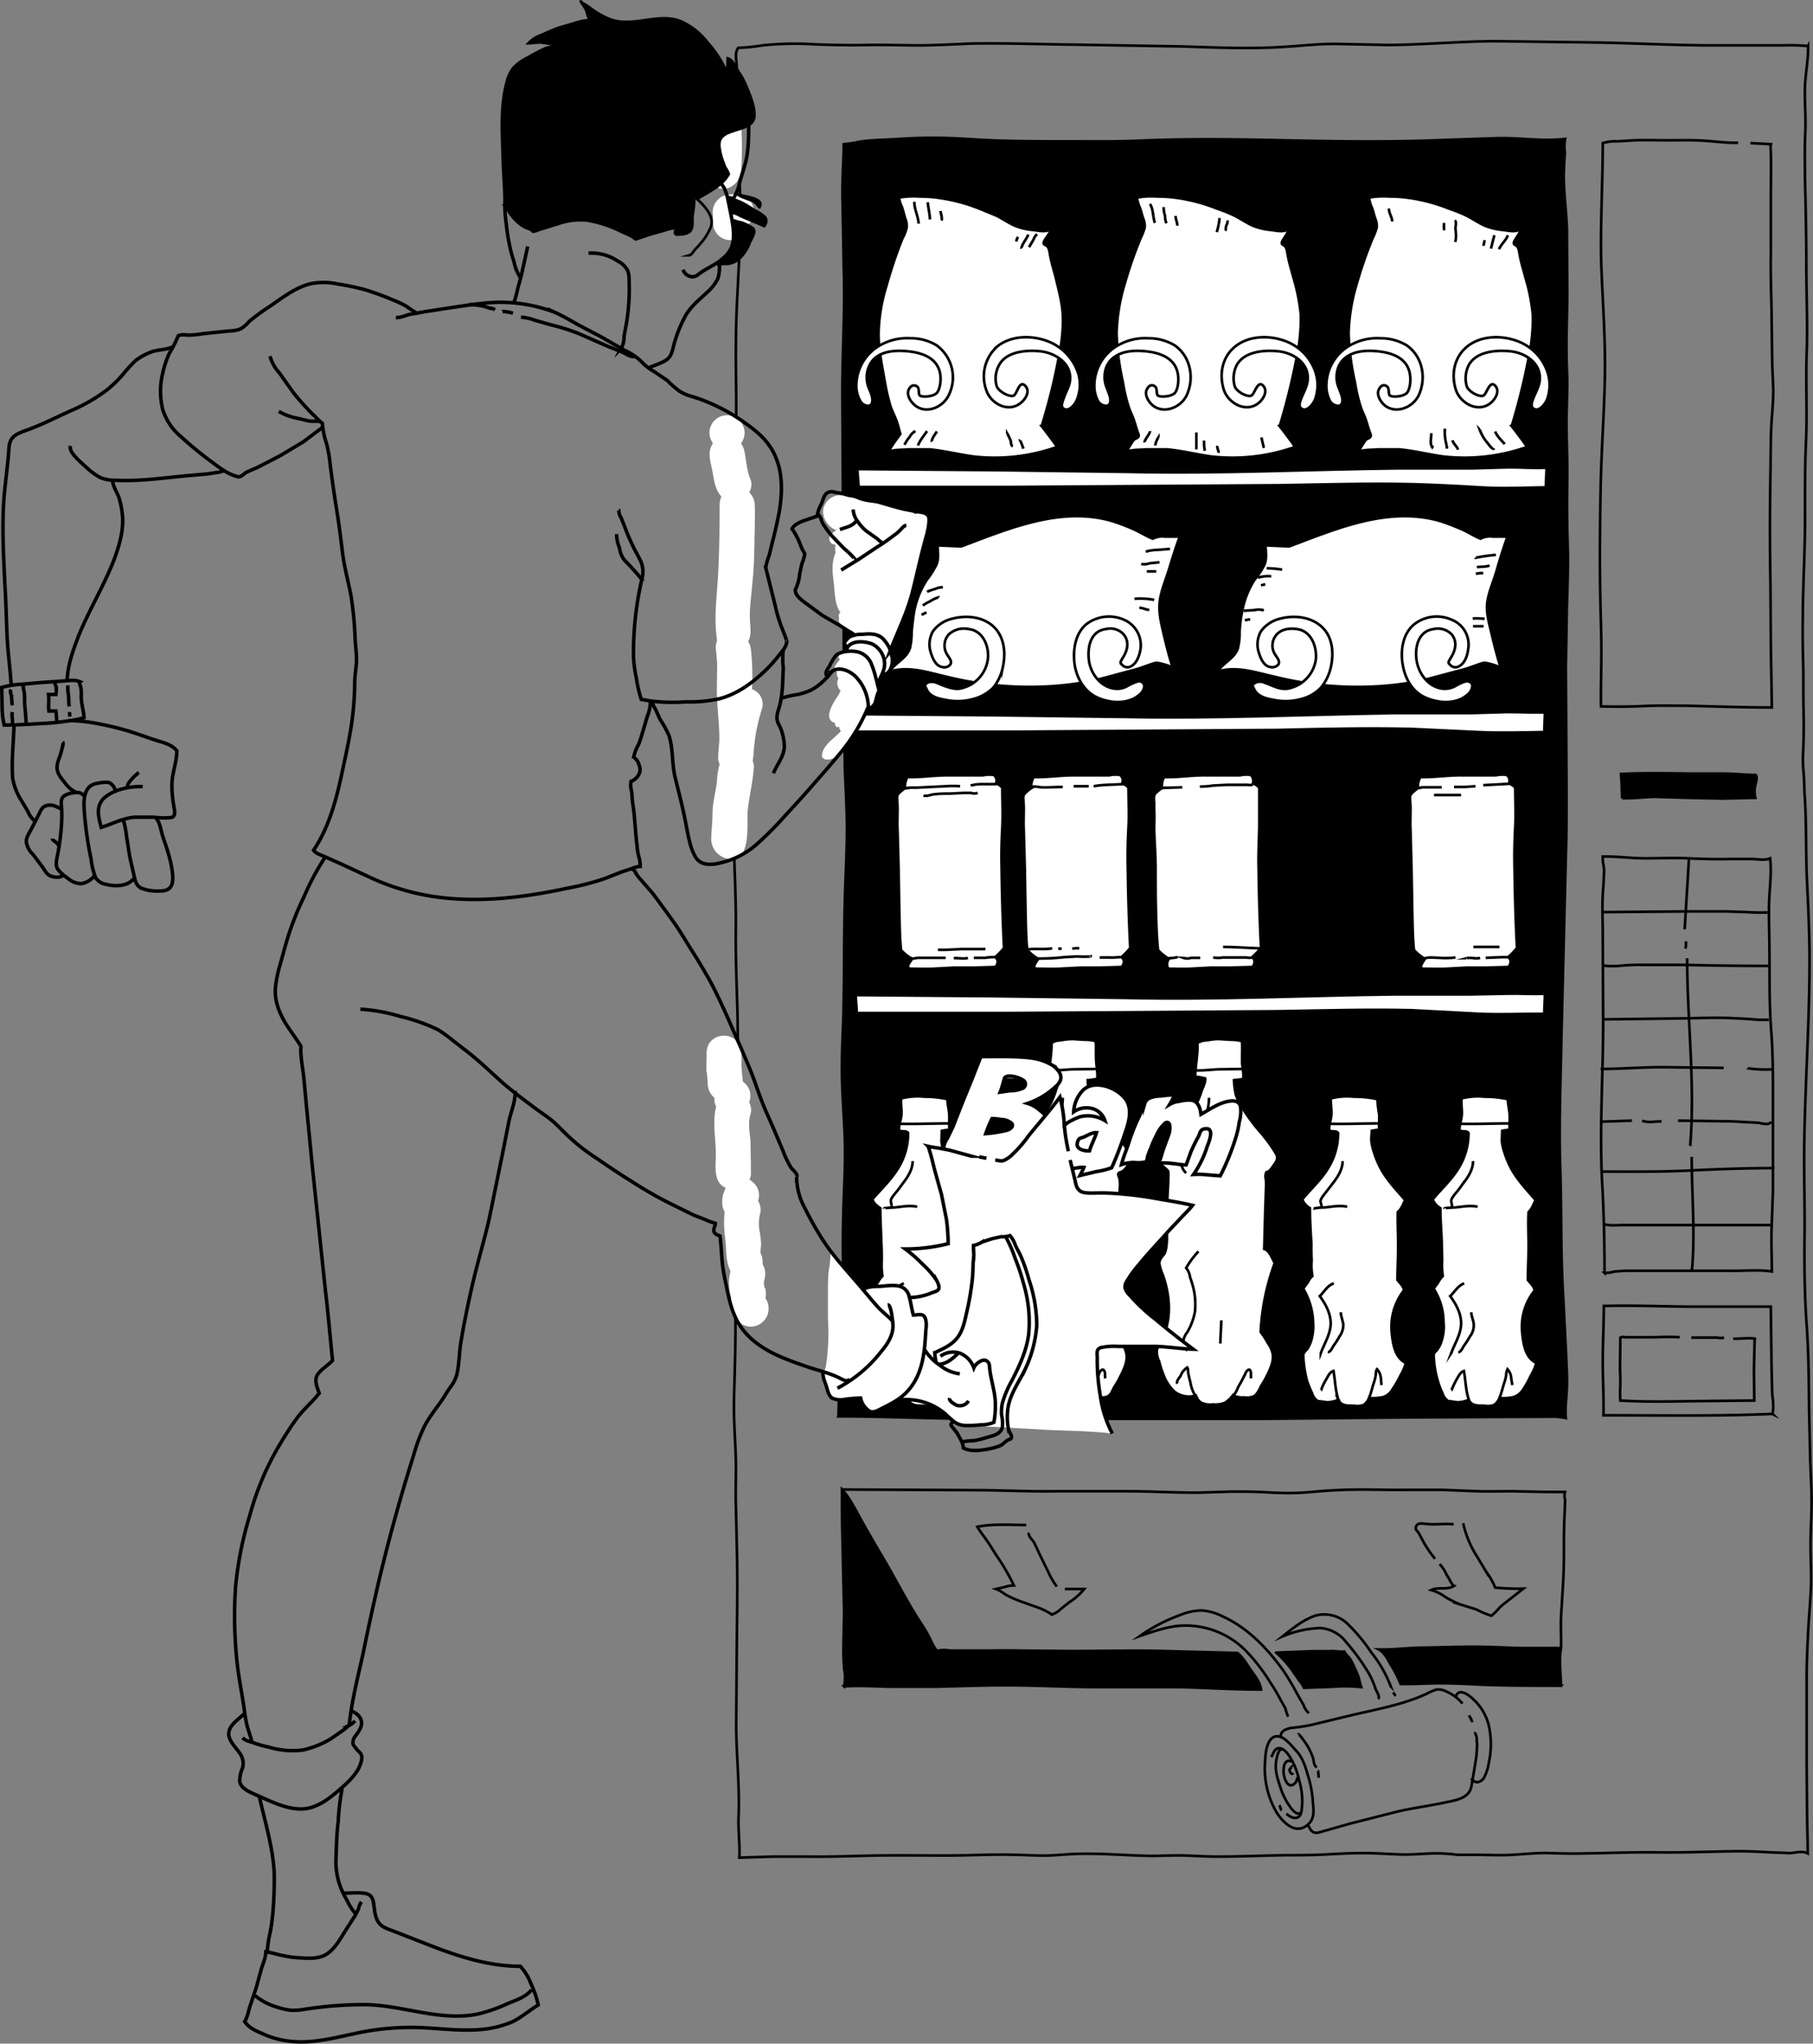 <svg xmlns="http://www.w3.org/2000/svg" xmlns:xlink="http://www.w3.org/1999/xlink" width="515.7" height="581.2"><rect width="100%" height="100%" fill="#808080" stroke="none"/><style>.F{stroke:#000}.G{stroke-miterlimit:10}.H{stroke-width:.75}.I{fill:none}.J{fill:#fff}</style><g class="F G H I"><path d="M210.3 528.3l9.7-.3h9.8c6.6.1 13.2-.2 19.7-.3s13.1 0 19.7 0 12.9-.4 19.3-.2c3.2 0 6.4.3 9.6.2s6.4-.5 9.6-.5c6.6-.1 13.1.5 19.6.6 3.2 0 6.5-.2 9.7-.1s6.1.3 9.2.3c6.6 0 13.2-.3 19.8-.4 3.6 0 7.3 0 11-.2s7.2-.4 10.8-.4 7.3.3 10.9.4 7.3-.4 10.9-.3a42.1 42.1 0 015 .4h5.1c3.5 0 7 .2 10.5 0s6.9-.6 10.3-.5 6.8.2 10.1.1c7-.1 14-.4 21-.3s13.9-.2 20.8-.3c3.8-.1 7.6.1 11.4.3l5.4.2c1.6-.1 3.5-.7 5 .1 0-4.2-.2-8.4-.2-12.6l-.1-12.4v-25.2c0-4.2.2-8.4.4-12.5s.6-8.3.8-12.5-.1-8.2-.1-12.3.3-8.4.3-12.6-.3-8.3-.4-12.5l-.3-12.7c-.1-8.3-.1-16.6-.7-24.9s-.7-16.8-.6-25.2-.2-17-.1-25.4c.2-16.9 1.4-33.7 1.5-50.5.1-8.4-.3-16.7-.7-25s-.1-16.7-.7-25c-.1-2.1-.1-4.2-.3-6.3s-.2-4-.1-6c.2-4.1.2-8.1.1-12.2s0-8.4-.1-12.6-.2-8.5-.1-12.7c0-8.3.5-16.6.6-24.9s-.1-16.9.3-25.4-.1-16.9.2-25.3-.1-16.7-.1-25.1-.2-16.8-.4-25.2c0-4.1-.1-8.3.1-12.4s-.2-8.4-.1-12.6 1-8 .9-12a55.6 55.6 0 00-7.1-.2h-22.3c-10-.1-20-.6-30-.8l-29.9-.4c-10 .1-19.9 1-29.8 1.1l-14.7-.3c-5-.1-9.9.5-14.9.8-9.9.7-19.9.2-29.8-.1l-29.9-.5c-10-.1-20-.5-30-.3-4.9.2-9.8.5-14.6.5s-9.8-.2-14.7-.1-10 0-15-.2a90.2 90.2 0 00-14.7.3 53.8 53.8 0 01-6.9.7c-1 1.3-.6 3-.5 4.4a40.1 40.1 0 01-.1 6c0 4.1.5 8.3.6 12.5s0 8.2.2 12.4.5 8.3.5 12.5c-.2 8.5-.7 16.9-1.1 25.4s-.3 16.7-.2 25.1-.3 16.9 0 25.4.1 17 0 25.5c-.1 16.9 1.1 33.9 0 50.8-.2 4.2-.6 8.4-.7 12.7s-.1 8.3 0 12.5c.2 8.5.7 17 .6 25.5s.3 16.7.5 25.1l.3 25.5c0 4.2-.2 8.4-.3 12.7s0 8.2-.1 12.3-.7 8.2-.9 12.3a104.3 104.3 0 000 12.5c.1 4.2.4 8.4.4 12.6s-.1 8.5-.2 12.7-.3 8.5-.2 12.7.4 8.2.5 12.3-.1 8.4 0 12.5l.3 12.8c.2 8.4.1 16.8 0 25.3l-.2 25.5c.1 8.5 1 16.8.7 25.3-.2 3.9.4 7.9.2 11.9z"/><path d="M497.9 40.7l5.9.3c0 .1-.1 0-.2.1.3 5.2.1 10.4.1 15.6v15.6c-.1 5.2.1 10.4.2 15.5l.2 15.7.3 7.4c0 2.6-.2 5.2-.4 7.8-.4 5.2-.3 10.5-.4 15.8a832.21 832.21 0 000 31.6l.1 17.3.3 17.8c-8.1 0-16.3-.3-24.4-.5-4.1 0-8.1-.1-12.2.1s-8 .2-12 .1c-.1-5.2.1-10.4.1-15.6s-.2-10.3-.3-15.4c-.2-10.5-.1-21 .1-31.4s1-20.8 1.2-31.3-.6-20.9-1-31.3.4-23.5.4-35.2a11.8 11.8 0 014.2-.5l4.7-.3c3.3-.1 6.6 0 9.9 0s6.5-.1 9.8.1 6.6.7 9.9.6"/></g><path d="M461.4 227c3.1.1 6.1-.3 9.2-.4l9.6.3 9.5.2 9.6-.2a7.3 7.3 0 010-3.6c.1-.8.7-2.1.1-2.9-3 0-6.1-.4-9.2-.4h-9.8c-6.4-.1-12.8-.2-19.3.1 0 1.1.2 2.3.2 3.4s.1 2.3.1 3.5z" class="F G H"/><g class="I F G H"><path d="M456.4 362a9.7 9.7 0 002.9-.4l3-.2h29.6c4 .1 8.1-.4 12.1.2 0-3.8-.2-7.6-.1-11.5l.4-11.2v-23.1c0-7.7.1-15.3-.5-22.9s-.4-15.3-.5-23c0-4.3-.2-8.5-.1-12.8s.8-8.7.3-13c-1.6.7-3.6.2-5.3.2h-5.8c-4.1.1-8.2 0-12.3-.2s-8.1 0-12.1 0-8.1-.6-12.1-.5a9.7 9.7 0 00.2 2.4 10.1 10.1 0 01.1 3c0 1.8-.2 3.6-.3 5.5-.2 3.8 0 7.6 0 11.4l.1 23.3c.1 15.5-1.1 31.1-.3 46.6.5 8.9.7 17.5.7 26.2z"/><path d="M480.4 244.5l-1.2 19.8m.3 3.4a5 5 0 01-.1 2.1m.5 2.7c0 17.7 2.3 35.3.9 53-.2-.1 0-.2-.1-.3m.5 3.8c0 10.6 1 21.4.1 32-.2-.1 0-.2-.1-.3"/><path d="M456.1 259.4l23.5-.2h11.6l5.8.2a56.6 56.6 0 005.8.1M456 274.6a25.3 25.3 0 005.5 0 54.3 54.3 0 015.7-.2H479q12 .3 24 .3m-47 15.2l23.9-.3c3.9-.1 7.9-.2 11.8-.1l5.9.3a33.7 33.7 0 005.5.2m-47.8 14c5.8 0 11.6-.5 17.5-.5l17.5.2m6.9.1a32.3 32.3 0 007 .3m-49 14.9l9-.3m2.9 0c1.6.7 3.8.2 5.5.2m4.7-.2l15.3.2 7.4.4c1 .1 3.2.9 3.8-.3m-48 14.2c8.2 0 16.3.1 24.5-.3s16.3-.7 24.4-.7m-48.6 15.9c1.9.6 3.9.3 5.8.3h41.7m.7 53.8c-.2-.1.1-1.4.1-1.7a24.7 24.7 0 00-.3-3.9l-.2-8.4-.2-16.6h-23.8c-7.9-.1-15.8-.4-23.7-.2 0 5.2-.3 10.4-.3 15.6s.3 10.3.2 15.5c15.9 0 32.2.3 48.1-.4z"/><path d="M493 380.7c2 .1 4.2-.3 6.2 0 .1.1 0 0-.1 0l-.2 8.9.1 8.7-19 .2c-6.4.1-12.7.2-19.1-.2a33.8 33.8 0 010-4.5c0-1.5 0-2.9-.1-4.3l.1-9.1c.5-.3 1.2-.1 1.8-.1h6.5c2.8 0 5.7-.2 8.6 0"/><path d="M481.1 380.4h7.3a4.5 4.5 0 002 0"/></g><path d="M238.5 402.8c13.5 0 26.9.7 40.4.7h80.7l40.4-.4 40.8-.2a17.9 17.9 0 014.6.4c-.3-2.9.2-5.8.3-8.7s-.1-5.9-.2-8.8l-.9-17.9c-.7-11.9-.4-23.9-.8-35.8s.1-23.8.3-35.6l1.3-53.2c.2-5.9.2-11.9.2-17.8l-.2-35.8.3-17.7c.2-5.9.4-11.8.2-17.8s-.2-11.8-.1-17.8-.3-12.1-.2-18.1l.2-8.7c0-2.9-.2-5.9-.2-8.8-.1-6 .2-11.9.2-17.9l-.1-17.9c-.2-5.9-1.2-11.8-.8-17.8 0-1.3.2-2.6.2-4a11.5 11.5 0 01.1-3.7c-6.5.8-13.1-.4-19.6-.2l-20.2.7c-13.4.4-26.9.2-40.3-.1s-27.1-.5-40.7.1c-6.6.3-13.3.2-20 .2s-13.3 0-20-.2-13.4-.9-20-.8c-3.4 0-6.7.2-10 .4s-6.5.2-9.8.7a34 34 0 01-4.6.7c0 3-.2 6-.3 9.1s-.1 5.7 0 8.6l.3 17.7c.4 11.7-.4 23.5-.4 35.2l.4 70.9.3 35.4c.2 5.9.6 11.8.6 17.7s-.3 11.7-.5 17.5c-.4 11.9-.2 23.8-.5 35.8-.2 5.7-.5 11.5-.4 17.3s.6 11.8.8 17.6-.1 11.6-.3 17.3-.3 11.8-.2 17.7c.2 11.7-.7 23.5-1.1 35.2l-.2 8.8z" class="F G H"/><g class="J F G H"><path d="M254.8 125.2a31.6 31.6 0 00-2.1 3.3c1.8-.7 3.8-.5 5.6-.7h6.1c4.1.4 8.1 1.4 12.3 2a52.9 52.9 0 0024-2.7c-1.4-2-2.9-4-4.4-5.9a167.5 167.5 0 005.1-20.9 44.6 44.6 0 00.9-10.9c-.2-3.6-1.2-7-2-10.5-.5-1.9-1.1-3.8-1.5-5.8s-.3-2.9-1.6-3.5 1.6-2.9 1.7-4.4c-1.5.9-3.5.4-5.1.2a17.3 17.3 0 01-5.1-1.2c-1.8-.8-3.4-1.9-5.1-2.8l-5.1-2.1a49.6 49.6 0 00-11.3-3 36.4 36.4 0 00-5.7-.4 22.6 22.6 0 00-5.8.3 10.1 10.1 0 00.9 2.8l.9 3.2a5.3 5.3 0 01.4 2.5 11.7 11.7 0 01-1.2 3.1 122.3 122.3 0 00-4.5 13.3 49.2 49.2 0 00-2.3 13.7c0 4.7 1 9.3 1.8 13.9a58 58 0 001.7 7.2l1.5 3.5c.5 1.3.8 2.7 1.2 4z"/><path d="M269.9 112.3c-1.6 3.5-6.4 5.6-9.6 3-1.4-1.1-2.8-3.4-1.5-5a1.4 1.4 0 011.9-.5c.9.5.5 1.7.8 2.5s4.2.6 5.1-.7 1.2-4 .7-5.9c-1.2-4.6-6.3-5.7-10.5-5.9s-8.2.8-9.7 4.6a8 8 0 00.1 6.1c.5 1.2 1.3 2.9.8 4.2s-2.6.6-3.2-.5a8.7 8.7 0 01-1.2-5.2 13.2 13.2 0 017.1-11 15.4 15.4 0 018.2-1.8 14.1 14.1 0 017.5 2 11.3 11.3 0 013.5 14.1zm10.7-1.2c1.3 3.7 6.1 6.3 9.6 3.6 1.4-1 3-3.4 1.4-5s-2.2 1.9-3.1 2.7-4.4-.9-5-2.6a7.9 7.9 0 01.7-6c2.1-3.9 7.8-4.3 11.7-3.9s8.7 3.1 8.5 7.9c-.1 1.9-1.1 3.4-1.7 5.1s-1.2 3 .2 3.5 3.1-1.6 3.5-2.9a11.4 11.4 0 00.3-7.3 14.6 14.6 0 00-8.8-9.2c-4.5-1.7-10.3-1.6-14.2 1.5a11.4 11.4 0 00-3.1 12.6z"/></g><path d="M292.5 66.7c-.5 1.3-1.6 2.4-1.9 3.7h.1m-30.6-13c-.1 2 1.1 4.1 1.2 6.2v-.3m2.6-5.8c.1 1.6.6 3.3.6 4.9m3-2.4c.1.6.6 2.1.3 2.7m21.8 4.7a2.4 2.4 0 00-.5 1.3m5.9-2.1a3.3 3.3 0 00-1 1.5l-1.3 2.2m-32.3 52.3a3.5 3.5 0 00-1.6 1.6 9.1 9.1 0 00-1.5 2.3m6.4-3.9l-1.5 2.1a9.9 9.9 0 00-1.1 2m5.4-4c-.3.5-1.7 2.3-1.4 2.9m21.4-2.3a13.6 13.6 0 011 2.1c.1.4 0 1.3.6 1.5m2.1-1.6a21.8 21.8 0 01.9 2.3" class="I F G H"/><g class="J F G H"><use xlink:href="#B"/><use xlink:href="#C"/><use xlink:href="#D"/></g><path d="M327.1 58c1 1.5.8 3.7 1.4 5.4m2.5-4.5a7.3 7.3 0 00.4 2.5 4.9 4.9 0 00.4 2.1m2.6-2.1c0 1 .5 1.9.5 2.8m12-2.2a18.9 18.9 0 01-.8 4m3-3.3c.2.6-.1 1-.3 1.5s0 1-.3 1.4m-21.4 57c.1.7-1.7 2.6-1.5 3.2m3.9-1.4a5.8 5.8 0 00-.9 2.3m11.7-3.7v4.8m2.2-2.5a12.3 12.3 0 00.2 2.9m3.6-1.4c-.2.7.4 1.3.3 2m12.2-4.4l.7 3" class="I F G H"/><g class="J F G H"><use xlink:href="#B" x="66"/><use xlink:href="#C" x="66"/><use xlink:href="#D" x="66"/></g><path d="M407.1 123.2c.1 1.3-.5 2.8.3 4a.6.6 0 00.1-.4m3.5-4.9a13.3 13.3 0 00.3 4 12.2 12.2 0 01.3 1.7m1.6-2.4c.1 1 1.3 1.7 1.5 2.7m6.2-5.7a12.5 12.5 0 002.4 4c.2.3 1.4 1.9 1.7 1.3m.3-4.8c.5 1.4 1.8 2.5 2.7 3.6m-32.9-67c-.1 1.3.9 2.4.9 3.7m14.8.4a7.4 7.4 0 000 2.1m3-2.8c.6.4.2 1.6.2 2.2s.4 2.6-.1 3.9m8.3-.5c.1.6-.2 1.1-.2 1.6m3.1-3c-.2.5-.8 3-1 3.8m4.8-3.8c-.5 1.5-2 2.6-2.5 4" class="I F G H"/><g class="J F G H"><path d="M266.7 155.1l6.7.3c13.6-5.1 28.4-11.5 43-7.2a57.7 57.7 0 015.8 2.2c1.9.8 3.7 2 5.7 2.8a5.8 5.8 0 013.4-.6h4.3c-1.2 3.1-2.1 6.2-3.1 9.4s-2.2 5.9-2.6 9 .4 6.3 1.1 9.3 1.6 6.5 2.6 9.7c-.7-.7-3.7-1.4-4.5-1.5s-4.3 1.5-6.5 2l-7.4 2a78.9 78.9 0 01-15.3 2.6 98 98 0 01-30.5-2.6c-5.3-1.2-10.9-3.2-16.4-1.5 1.6-2.5 4.8-3.7 5.8-6.6a18.8 18.8 0 00.5-4.7c.2-1.9.4-3.8.7-5.7a24.8 24.8 0 013.7-9.2 23.9 23.9 0 002.7-4.3c.7-1.8.3-3.6.3-5.4z"/><path d="M275.5 178.9a6.3 6.3 0 00-5.7 1.6 4.8 4.8 0 00-.3 5.8c.5.8 1.4 1.8.8 2.7a2.2 2.2 0 01-2.3.7c-1.8-.3-2.7-2.4-3.2-4a7.5 7.5 0 01.6-6.2 9.3 9.3 0 015.3-3.5c4-1.1 8.8-.7 11.9 2.2s3.5 7.4 2.7 11.3a13.6 13.6 0 01-2.8 6.1 12.4 12.4 0 01-5.7 3.2 16.6 16.6 0 01-8 .2c-1.9-.3-4.2-.9-5.1-2.7s-.6-1.6.1-2.1 1.9-.3 2.7 0 3.8 1.8 6.1 1.7a9.8 9.8 0 008.4-8.5c.4-3.6-1.4-8.1-5.5-8.5zm39.1 0a5.1 5.1 0 015 1.5c1.6 1.9 1.2 4.3 0 6.3s-1 1.7-.3 2.5a2 2 0 002.4.3c1.7-.9 2.4-3.1 2.7-4.8a7.9 7.9 0 00-4.8-8.5 10.6 10.6 0 00-10.7 1.4c-3 2.6-3.7 7-3.3 10.8s2.5 8.2 6.6 10 9.1 1.8 12.1-1a3.5 3.5 0 001.2-2.3 1.5 1.5 0 00-1.9-1.3 15.1 15.1 0 00-2.9 1.3 6.1 6.1 0 01-3 .8c-4.4-.1-7.6-4.3-8-8.4s.8-8.1 4.9-8.6z"/></g><path d="M268.2 167a5.4 5.4 0 00-2.2.5 15.5 15.5 0 00-2.3.8m3.2 1.6a8.2 8.2 0 00-2.3 1.1 10.5 10.5 0 00-2.1 1.2m1 1.9a3.7 3.7 0 01-1.4.7m63.8-17.9a11.2 11.2 0 013.1-.5l3.8-.3m-8.2 4.3a4.8 4.8 0 002.4-.2l2.8-.3m-3.6 2.6h2.7m-6.2 7.8a21.1 21.1 0 015.6.3m-4.2 2.3c1-.1 1.9.6 2.8.5" class="I F G H"/><g class="J F G H"><path d="M360 155.1l6.7.3c13.6-5.1 28.3-11.5 43-7.2 1.9.6 3.9 1.4 5.8 2.2s3.7 2 5.6 2.8a5.9 5.9 0 013.5-.6h4.2a146.93 146.93 0 00-3 9.4c-.9 3.2-2.2 5.9-2.7 9s.5 6.3 1.2 9.3 1.6 6.5 2.6 9.7c-.8-.7-3.7-1.4-4.5-1.5s-4.3 1.5-6.5 2l-7.5 2a77.9 77.9 0 01-15.2 2.6 97.8 97.8 0 01-30.5-2.6c-5.4-1.2-11-3.2-16.4-1.5 1.6-2.5 4.8-3.7 5.8-6.6a18.8 18.8 0 00.5-4.7 37 37 0 01.7-5.7 24.6 24.6 0 013.6-9.2 19.8 19.8 0 002.8-4.3c.7-1.8.3-3.6.3-5.4z"/><path d="M368.8 178.9c-2-.3-4.3 0-5.7 1.6a4.7 4.7 0 00-.3 5.8c.5.8 1.4 1.8.8 2.7a2.3 2.3 0 01-2.3.7c-1.8-.3-2.7-2.4-3.2-4a7.5 7.5 0 01.6-6.2 9.4 9.4 0 015.2-3.5c4-1.1 8.8-.7 12 2.2s3.5 7.4 2.7 11.3a13.8 13.8 0 01-2.9 6.1 11.6 11.6 0 01-5.6 3.2 16.6 16.6 0 01-8 .2c-1.9-.3-4.2-.9-5.2-2.7s-.5-1.6.1-2.1a3.1 3.1 0 012.8 0c2.1.7 3.7 1.8 6.1 1.7a9.8 9.8 0 008.4-8.5c.3-3.6-1.4-8.1-5.5-8.5zm39 0a5.4 5.4 0 015.1 1.5c1.6 1.9 1.2 4.3 0 6.3s-1 1.7-.3 2.5a2 2 0 002.4.3c1.7-.9 2.4-3.1 2.6-4.8a7.6 7.6 0 00-4.8-8.5 10.4 10.4 0 00-10.6 1.4c-3.1 2.6-3.8 7-3.3 10.8s2.4 8.2 6.6 10 9.1 1.8 12.1-1a3.5 3.5 0 001.2-2.3c0-1-1-1.5-2-1.3a14.3 14.3 0 00-2.8 1.3 6.7 6.7 0 01-3 .8c-4.5-.1-7.6-4.3-8.1-8.4s.9-8.1 4.9-8.6z"/></g><path d="M364.7 162a31.3 31.3 0 00-4.4-.4h.2m1.1 2.3a9.7 9.7 0 00-3.8.4m2.1 1.9a4.2 4.2 0 00-1.2.3m.8 7.1a4.6 4.6 0 00-2.6-.1l-3.1.2m1.8 2.4l-1.5.3m65.7-17.8a55.8 55.8 0 015.7-.8m-5.4 3.5c1.1-.2 2.5 0 3.6-.5m-3.9 2.4a7.1 7.1 0 012.1-.2m-3 12.9a19.3 19.3 0 013.4.1m-3.3 2.1h3" class="I F G H"/><g class="J F G H"><use xlink:href="#E"/><path d="M276.1 223.4a13.4 13.4 0 013.5-.4h3.8m-10.3.6a29.4 29.4 0 00-4.2 0l-4.1.2-4 .2h-1.9a4.5 4.5 0 01-2 .1m5.8 2.1c.8.4 2-.2 2.9-.3a33.1 33.1 0 014.4-.2l4.1-.2h2.1a3.1 3.1 0 001.9 0m-19.2 46.9c.6.4 1.4.1 2.1 0h8M271.3 272.5c1.3-.1 2.9.3 4-.1m1.7 0h3.2a16.2 16.2 0 013.1-.2m-16.3-2.1h-.2c2.3.1 4.5-.1 6.8-.2h6.7M321 224c0 3.8.2 7.5 0 11.3s-.3 7.6-.2 11.3c.1 7.7.3 15.3.7 23a20.4 20.4 0 01-2.5 2.6c1 .8.8 1.8.1 2.8l-6.3.2h-5.7l-5.7.3c-2.1.1-4.2 0-6.3 0s0-2.3.2-2.8a14.2 14.2 0 01-3.1-2.5c-.4-3.7-.4-7.6-.5-11.3l-.2-11.6-.3-11.4c-.1-1.8 0-3.7 0-5.6a21.8 21.8 0 00-.1-2.5c0-.6-.2-1.4.3-2s1.8-1.6 2-1.7h-.1a5.7 5.7 0 01.7-3.1c4.1.1 8.2-.6 12.4-.5h9.1a8.1 8.1 0 013.1-.1 2 2 0 01.6 2.4 4.4 4.4 0 011.8 1.2z"/><path d="M295.1 272.6a65.1 65.1 0 007.7-.4l3.7-.2a22.9 22.9 0 003.7 0c.1-.1.1-.1 0-.1m2.6.4h2.9c1 .1 2-.1 3.1-.1m-26.6-2.2c2.4-.3 4.8.1 7.1-.3m1.7.1h1M305 269.8a6.9 6.9 0 012-.1m-13.9-45.6c.3-.7 2.3-.3 2.9-.2 2.1.1 4.2-.1 6.3-.1m3.1-.2h4.3m1.4 0a27.1 27.1 0 014-.4l4.5-.2m38.6 1v11.3c-.1 3.8-.3 7.6-.2 11.3.1 7.7.3 15.3.7 23a30.7 30.7 0 01-2.5 2.6c.9.8.8 1.8.1 2.8l-6.3.2h-5.7l-5.7.3c-2.1.1-4.2 0-6.3 0a2.5 2.5 0 01.2-2.8 14.2 14.2 0 01-3.1-2.5c-.4-3.7-.5-7.6-.6-11.3s-.1-7.7-.1-11.6-.3-7.6-.4-11.4c0-1.8.1-3.7 0-5.6v-2.5a2.8 2.8 0 01.2-2 9.6 9.6 0 012.1-1.7h-.2c.1-.9.1-2.3.8-3.1 4.1.1 8.2-.6 12.4-.5h9.1a8.1 8.1 0 013.1-.1 2.4 2.4 0 01.6 2.4 4.4 4.4 0 011.8 1.2z"/></g><path d="M330.3 224.1l6-.2m5-.2a25.3 25.3 0 003.8-.3l4-.2h5.6c.5 0 1.1.2 1.6-.1m-23.9 49.4a13 13 0 002.6-.3m1.6.2a3.3 3.3 0 002.2 0h2.6m3.7-.1a8.8 8.8 0 002.8 0h6.3c.7 0 1.7.3 2.3-.2m-8.5-2.8h-.1c3.5 0 7 .3 10.6.4h-.1" class="I F G H"/><use xlink:href="#E" x="145.9" class="F G H J"/><path d="M403.2 224.1a3 3 0 001.3-.2h5.6m3.5-.1h3l3.1-.2m2.2-.3l7.4-.4m-21.4 3.2h7.7m-10.5 46.5c1.4-.5 2.9-.2 4.3-.2a23.6 23.6 0 004.6-.1m3.4.3a.1.1 0 00-.1-.1c1.2-.3 2.5.3 3.7-.1m1.6 0l5-.2c.3 0 1.6.1 1.7-.2m-10.2-2.7h7.4" class="I F G H"/><path d="M270.1 321.3a16.6 16.6 0 00-2.2.3l-.1 2.9a12.7 12.7 0 00.6 2.8 34.9 34.9 0 002.2 5.3c1.8 3.2 4.4 5.9 6.8 8.7-.6 1.1-1 2.5-2 3.4-.2 3.2 0 6.4 0 9.6s-.2 6.5-.2 9.7c.5.7 2.4 2.4 1.7 3.3a17 17 0 00-3.3 11.9c.3 3 .9 7 4 8.4a15.3 15.3 0 01-1.6 3.7 28.2 28.2 0 01-2.1 3.8 5.3 5.3 0 01-2.7 2.2 13.9 13.9 0 01-4.1.3 4.5 4.5 0 01-1.4 1.9 4.9 4.9 0 01-2.7.3c-1.8-.1-3.8.2-4.6-1.7a9.5 9.5 0 01-2.9.7c-.9 0-1.9-.3-2.9-.3a4 4 0 01-1.7-2.3 19.9 19.9 0 01-1.3-3.4 28 28 0 01-1.2-7.6c.2-.7.9-1.2 1.3-1.8a9.7 9.7 0 001.1-2.3 17.7 17.7 0 00.5-5.1 18.9 18.9 0 00-2.9-9.5c.4-.7 1-1.3 1.4-2a6.7 6.7 0 011.2-1.6 21.3 21.3 0 01-.2-4.4c0-1.6 0-3.3-.1-4.9-.1-3.3-.3-6.6-.3-10-.7-.4-2.2-1.6-2.2-2.6 2.4-2.8 5.1-5.3 7.1-8.5a18.8 18.8 0 003-10.3c-.5-.7-1.5-.3-2.3-.6s.3-3 .4-4.5-.2-3.1-.1-4.7a18.3 18.3 0 016.6-.5 29 29 0 016.6.7c0 1.4.4 2.8.5 4.3s-.1 2.9.1 4.4z" class="F G H J"/><path d="M256.1 319.6c4.6.1 9.2-.1 13.7-.1m-10.2 10.7c0 2.5-1.5 4.7-3 6.6a36.5 36.5 0 01-2.4 3.1c-.3.5-.8 1-.8 1.6s.3 1.2.2 1.8m-2.1.4c-.1-.2 2.6-.3 2.9-.3 2.1-.2 4.4-.7 6.5-.2m-3.8 21.8c-1.7.5-2.8 2.5-4 3.6 1.7 2.3 3.2 5.1 3.1 8s-1.8 5.5-2.8 8.2l.2-.3m5.5-11.3c0 1.2.7 2.4.7 3.6a5.6 5.6 0 01-1 3.3c-.6 1-1.3 1.9-1.9 2.8s-.8 1.7-1.5 1.6m-1.9 10.8a25.3 25.3 0 011.6-3.3c.5-.9 1-1.8 1.9-2.1.5 2.7.5 5.5 1.4 8.2m8.7-.5c.6-1.4.9-2.9 1.4-4.4a11.7 11.7 0 00.5-2 3.7 3.7 0 01.5-1.8 7.5 7.5 0 011 2 10.7 10.7 0 00.3 2.5" class="I F G H"/><path d="M392.3 321.3a15.2 15.2 0 00-2.1.3c0 1-.2 2-.1 2.9a12.7 12.7 0 00.6 2.8 27 27 0 002.2 5.3c1.8 3.2 4.4 5.9 6.8 8.7-.6 1.1-1 2.5-2.1 3.4-.1 3.2.1 6.4.1 9.6s-.2 6.5-.2 9.7c.5.7 2.4 2.4 1.6 3.3a16.9 16.9 0 00-3.2 11.9c.3 3 .9 7 4 8.4a15.3 15.3 0 01-1.6 3.7 28.8 28.8 0 01-2.2 3.8 4.7 4.7 0 01-2.6 2.2 14.4 14.4 0 01-4.1.3 4.5 4.5 0 01-1.4 1.9 4.9 4.9 0 01-2.7.3c-1.8-.1-3.8.2-4.6-1.7a9.5 9.5 0 01-2.9.7c-1 0-1.9-.3-2.9-.3a4 4 0 01-1.7-2.3 34.5 34.5 0 01-1.4-3.4 32.4 32.4 0 01-1.1-7.6c.2-.7.9-1.2 1.3-1.8a9.4 9.4 0 001-2.3 14.8 14.8 0 00.5-5.1 19.8 19.8 0 00-2.8-9.5c.4-.7 1-1.3 1.4-2a4.8 4.8 0 011.2-1.6 16.1 16.1 0 01-.2-4.4c-.1-1.6-.1-3.3-.1-4.9-.2-3.3-.4-6.6-.4-10-.7-.4-2.1-1.6-2.1-2.6 2.3-2.8 5.1-5.3 7.1-8.5a18.8 18.8 0 003-10.3c-.5-.7-1.6-.3-2.3-.6s.3-3 .4-4.5-.2-3.1-.2-4.7a18.5 18.5 0 016.6-.5 29.9 29.9 0 016.7.7 33.4 33.4 0 00.5 4.3c.1 1.5-.1 2.9 0 4.4z" class="F G H J"/><path d="M378.4 319.6c4.6.1 9.1-.1 13.7-.1m-10.2 10.7c0 2.5-1.5 4.7-3 6.6l-2.4 3.1a5.1 5.1 0 00-.9 1.6c0 .6.4 1.2.3 1.8m-2.2.4a13.2 13.2 0 013-.3c2.1-.2 4.4-.7 6.5-.2m-3.8 21.8c-1.8.5-2.8 2.5-4 3.6 1.7 2.3 3.2 5.1 3.1 8s-1.8 5.5-2.8 8.2c0-.1.1-.2.2-.3m5.5-11.3c0 1.2.6 2.4.7 3.6a5.7 5.7 0 01-1.1 3.3 26.8 26.8 0 01-1.8 2.8c-.3.5-.8 1.7-1.5 1.6m-1.9 10.8a16.8 16.8 0 011.6-3.3c.5-.9.9-1.8 1.9-2.1.5 2.7.5 5.5 1.4 8.2m8.7-.5c.6-1.4.9-2.9 1.4-4.4a11.7 11.7 0 00.5-2c.1-.6 0-1.3.4-1.8a4.2 4.2 0 011 2c.2.8.1 1.7.3 2.5" class="I F G H"/><path d="M429.4 321.3a15.2 15.2 0 00-2.1.3l-.1 2.9a12.7 12.7 0 00.6 2.8 27 27 0 002.2 5.3c1.8 3.2 4.4 5.9 6.8 8.7-.6 1.1-1 2.5-2 3.4-.2 3.2 0 6.4 0 9.6s-.2 6.5-.2 9.7c.5.7 2.4 2.4 1.7 3.3a16.5 16.5 0 00-3.3 11.9c.3 3 .9 7 4 8.4a15.3 15.3 0 01-1.6 3.7 28.2 28.2 0 01-2.1 3.8 5.3 5.3 0 01-2.7 2.2 14.2 14.2 0 01-4.1.3 4.5 4.5 0 01-1.4 1.9 4.9 4.9 0 01-2.7.3c-1.8-.1-3.8.2-4.6-1.7a9.5 9.5 0 01-2.9.7c-1 0-1.9-.3-2.9-.3a4 4 0 01-1.7-2.3 19.9 19.9 0 01-1.3-3.4 28 28 0 01-1.2-7.6c.2-.7.9-1.2 1.3-1.8a6.7 6.7 0 001-2.3 12.7 12.7 0 00.5-5.1 17.9 17.9 0 00-2.8-9.5c.4-.7 1-1.3 1.4-2a6.7 6.7 0 011.2-1.6 21.3 21.3 0 01-.2-4.4c0-1.6-.1-3.3-.1-4.9-.1-3.3-.4-6.6-.4-10-.7-.4-2.1-1.6-2.1-2.6 2.3-2.8 5.1-5.3 7.1-8.5a18.8 18.8 0 003-10.3c-.5-.7-1.6-.3-2.3-.6s.3-3 .4-4.5-.2-3.1-.1-4.7a18.3 18.3 0 016.6-.5 29.6 29.6 0 016.6.7c0 1.4.4 2.8.5 4.3s-.1 2.9 0 4.4z" class="F G H J"/><path d="M415.5 319.6c4.6.1 9.2-.1 13.7-.1M419 330.2c0 2.5-1.5 4.7-3 6.6a36.5 36.5 0 01-2.4 3.1c-.3.5-.8 1-.8 1.6s.3 1.2.2 1.8m-2.1.4c-.1-.2 2.6-.3 2.9-.3 2.1-.2 4.4-.7 6.5-.2m-3.8 21.8c-1.7.5-2.8 2.5-4 3.6 1.7 2.3 3.2 5.1 3.1 8s-1.8 5.5-2.8 8.2l.2-.3m5.5-11.3c0 1.2.7 2.4.7 3.6a5.1 5.1 0 01-1.1 3.3 26.8 26.8 0 01-1.8 2.8c-.3.5-.8 1.7-1.5 1.6m-1.9 10.8a25.3 25.3 0 011.6-3.3c.5-.9 1-1.8 1.9-2.1.5 2.7.5 5.5 1.4 8.2m8.7-.5c.6-1.4.9-2.9 1.4-4.4a11.7 11.7 0 00.5-2 5.3 5.3 0 01.4-1.8 4.2 4.2 0 011 2 21.7 21.7 0 00.4 2.5" class="I F G H"/><path d="M312.1 306.9c-.9 0-1.9.3-2.7.3a18.4 18.4 0 00.6 4 12.4 12.4 0 001.7 3.7 43.6 43.6 0 004.8 6.5 44.5 44.5 0 014.8 6.6c.7 1.3.4 2-.3 3.1s-1.3 2-2.4 2.3-.1 1.4-.1 2.1a12.2 12.2 0 010 2.7l-.1 5.7-.3 11.3c1.4.4 2.2 2.8 2.9 4-2.1 6.4-3.8 12.8-4 19.6a24 24 0 012.1 3.1 10.1 10.1 0 011.3 3c.4 2.3-.7 4.5-1.7 6.5s-1.1 2-1.7 3-.8 2-1.7 2.6-2 .4-3 .4a5.9 5.9 0 01-3.2-.6 7.3 7.3 0 01-2.2 2.1 6.6 6.6 0 01-3.4.5 5.8 5.8 0 01-3.2-.4 2.2 2.2 0 01-1-.9c-.3-.4-.4-.9-.8-1.2a6.8 6.8 0 01-6-1.1 14.9 14.9 0 01-3.3-5.2l-1.1-3.5c-.3-1.1-.9-2.1-.6-3.3a19.1 19.1 0 011.5-2.8 21.7 21.7 0 001.2-3.6c1.4-4.8.7-10.1-.9-14.7a11.5 11.5 0 01-1.1-3.1c-.1-1.2.6-2 1.3-2.9s.9-3.8.9-5.8-.1-5.9 0-8.8.4-6 .4-9c-.9-1-2.1-1.6-2.7-2.8 1-4.2 4.2-7.5 6.8-10.8a46 46 0 004-5.8 21.3 21.3 0 001.4-3.5c.3-1.1 1-2.3.9-3.5a13.7 13.7 0 00-2.8-.5c0-3.3.8-6.5.7-9.8.4.1.9-.3 1.3-.4l1.6-.2a18.4 18.4 0 013.3-.3l3.1.2a11.9 11.9 0 013.3.4c.1 1.9 0 3.8.1 5.6s.5 3.5.3 5.2z" class="F G H J"/><path d="M298.5 304.4c2.2.1 4.4-.2 6.6-.3l6.7-.1m-9.5 8.2c0 4.3-2.1 8.4-4.4 11.9-1.1 1.6-2.6 3.3-3.3 5.2a4.1 4.1 0 001.3 4.3m9.2-11.9a29.1 29.1 0 01-1.7 6.6c-.5 1.2-1.5 3.2 0 4.1m-4 23.5a20.6 20.6 0 00-3.5 4.7 7.6 7.6 0 011.1 2.6 31.8 31.8 0 01.9 3.3 17.9 17.9 0 01.4 6.5 15.6 15.6 0 01-2.2 5.9 6.6 6.6 0 00-1.1 2.4 4.3 4.3 0 001.3 2.8m9.6-8.6l-.4 6.6m-12.1 11.4c-.4-.7.5-1.7.8-2.2a5.7 5.7 0 011.9-2.4c.4.4.3 1.1.4 1.6a24.4 24.4 0 00.6 2.6 8.9 8.9 0 001.5 4m15.8-5.1c-.2-.7.1-1.7-.4-2.3s-1.2.4-1.4 1a35.9 35.9 0 01-1.7 3.4c-.5.9-.9 2.2-1.8 2.7" class="I F G H"/><path d="M353.6 306.9l-2.6.3a27.3 27.3 0 00.5 4 15.9 15.9 0 001.8 3.7 51.3 51.3 0 004.7 6.5 45.1 45.1 0 014.9 6.6c.7 1.3.4 2-.4 3.1s-1.2 2-2.3 2.3a3 3 0 00-.1 2.1 24.3 24.3 0 010 2.7l-.2 5.7-.3 11.3c1.5.4 2.3 2.8 3 4a65.8 65.8 0 00-4 19.6 23.6 23.6 0 012 3.1 8.3 8.3 0 011.4 3c.4 2.3-.7 4.5-1.7 6.5s-1.2 2-1.7 3a7.8 7.8 0 01-1.7 2.6 5.1 5.1 0 01-3 .4 5.9 5.9 0 01-3.2-.6 8.7 8.7 0 01-2.2 2.1 7 7 0 01-3.5.5 5.5 5.5 0 01-3.1-.4 2.4 2.4 0 01-1.1-.9c-.3-.4-.4-.9-.7-1.2a6.8 6.8 0 01-6-1.1 12.5 12.5 0 01-3.3-5.2 23.5 23.5 0 01-1.1-3.5 5.4 5.4 0 01-.6-3.3c.3-1 1-1.8 1.4-2.8a15.5 15.5 0 001.3-3.6c1.3-4.8.6-10.1-1-14.7a16 16 0 01-1-3.1c-.2-1.2.6-2 1.3-2.9s.9-3.8.8-5.8 0-5.9.1-8.8.4-6 .3-9c-.8-1-2-1.6-2.7-2.8 1-4.2 4.2-7.5 6.8-10.8a37.4 37.4 0 004-5.8 21.3 21.3 0 001.4-3.5c.4-1.1 1.1-2.3 1-3.5a15.1 15.1 0 00-2.8-.5c0-3.3.8-6.5.6-9.8.5.1.9-.3 1.4-.4l1.6-.2a17.3 17.3 0 013.2-.3l3.1.2a13.2 13.2 0 013.4.4c.1 1.9 0 3.8 0 5.6s.6 3.5.3 5.2z" class="F G H J"/><path d="M340.1 304.4c2.2.1 4.3-.2 6.5-.3l6.7-.1m-9.4 8.2c0 4.3-2.1 8.4-4.4 11.9-1.1 1.6-2.7 3.3-3.3 5.2a4.1 4.1 0 001.2 4.3m9.2-11.9a28.9 28.9 0 01-1.6 6.6c-.5 1.2-1.5 3.2-.1 4.1m-4 23.5a24 24 0 00-3.5 4.7 5 5 0 011.1 2.6 31.8 31.8 0 011 3.3 20.4 20.4 0 01.4 6.5 17.5 17.5 0 01-2.2 5.9 5.3 5.3 0 00-1.1 2.4 3.8 3.8 0 001.2 2.8m9.6-8.6l-.3 6.6m-12.2 11.4c-.4-.7.6-1.7.9-2.2a5 5 0 011.9-2.4c.3.4.2 1.1.3 1.6a24.4 24.4 0 00.6 2.6 10.3 10.3 0 001.5 4m15.8-5.1c-.2-.7.1-1.7-.3-2.3s-1.2.4-1.4 1a36.5 36.5 0 01-1.8 3.4c-.5.9-.8 2.2-1.7 2.7" class="I F G H"/><path d="M439.7 138.6c-6.2.1-12.5.4-18.8 0s-12.6-.7-19-.9c-12.7-.3-25.4.1-38.1.3l-76.6.5h-43c0-1.8-.3-3.4-.3-5.1l38.6.3 38.2.5c25.6.6 51.1-.7 76.6-1h21.5l10.5-.3c3.5 0 7 .3 10.6.1 0 1.9-.2 3.8-.2 5.6zm-.4 69.6c-6.3.1-12.6.3-18.8 0l-19-.9c-12.7-.3-25.4 0-38.1.3l-76.7.5h-43c0-1.7-.3-3.3-.3-5l38.6.3 38.3.5c25.5.5 51-.7 76.5-1.1h21.5l10.5-.3c3.6 0 7.1.2 10.6.1.1 1.9-.2 3.7-.1 5.6zm0 80.1c-6.3 0-12.6.3-18.8 0l-19-1c-12.7-.3-25.4.1-38.1.3l-76.7.5h-43c0-1.7-.3-3.4-.3-5.1l38.6.3 38.3.5c25.5.6 51-.7 76.5-1h21.5l10.5-.2c3.6-.1 7.1.2 10.6 0 .1 1.9-.2 3.8-.1 5.7z" class="J F G H"/><path d="M266.5 469.5a8.7 8.7 0 013.6-.1h12.5c5.6-.1 11.3.1 16.9.1 11.2.2 22.3-.3 33.4.1l19.1.5c1.7 1.4 2.7 3.3 3.9 5s2.5 3.3 2.8 5.4c-7.7 0-15.5-.5-23.2-.7h-23.1c-7.7 0-15.4-.4-23.1-.5s-15.4.2-23.1.4h-13c-4.3-.1-8.7-.4-13.1-.1a12.5 12.5 0 000-5.1c-.1-1.7-.2-3.5-.2-5.2l.2-10.9-.5-22.3c-.1-4.2-.1-8.3-.1-12.5 2.2 2.4 3.6 5.3 5.2 8.2s3.6 6.4 5.5 9.6c3.7 6.1 6.9 12.5 10.7 18.6 1.1 1.7 2.2 3.3 3.1 5s1.4 3.1 2.5 4.5z" class="F G H"/><g class="I F G H"><path d="M291.9 433.7c-4.6 0-9.3-.4-13.9.5.8 1.4 1.8 2.6 2.7 3.9s1.8 2.8 2.7 4.2a62 62 0 015 8.6 7.3 7.3 0 00-2.5.4l-2.6.6c1.4.5 2.4 1.5 3.7 2.1a33.8 33.8 0 004.4 1.8c2.6 1 5.5 1.7 7.8 3.4.2 0 0 0 .1-.1a5.5 5.5 0 002.3-1.4l2.5-2a17.3 17.3 0 004.3-3.8h-5.5"/><path d="M292.7 435.9c-.4.7.8 1.9 1.2 2.4s1.4 2.9 2.1 4.3l2.2 4.5a21 21 0 002.4 4.1m112.9-17.7c-2-.2-4.1 0-6.1 0s-3.9-.7-4.5.4.3 1.5.6 2l1.4 2.6a31.4 31.4 0 003.3 4.8M416.2 433.2a28.8 28.8 0 003.9 9.4l2.7 4.5a19.2 19.2 0 012.5 4.4 70.4 70.4 0 008 .3l-5.1 4a11.2 11.2 0 00-2 1.8 12.1 12.1 0 01-2 1.9 26.2 26.2 0 01-4.3-1.8l-4.5-1.4a31.1 31.1 0 01-4.1-2 12.8 12.8 0 00-4.2-2.1c2-1 4.6.1 6.5-1.2-.5-.2-.7-.8-1-1.2a11.8 11.8 0 00-1.1-1.9 11 11 0 00-2-3.1m-43.7 50.1c-1.5-1.3-3.4-1.7-4.6.1s-1.3 4.6-1.4 6.9a24.6 24.6 0 003.3 13.5c1.5 2.4 4.8 6.1 8.1 4.1s2.3-5.2 2.2-7.6a31.4 31.4 0 00-1.5-7.4c-.7-2.5-1.6-5.1-3.5-6.9a21.7 21.7 0 00-2.6-2.7z"/><path d="M361.6 499.7c.6-.9.8-2.3 2-2.5s2.4 1.1 3 2a19.6 19.6 0 012.9 7 20 20 0 01.8 8.1c-.1.9-.2 2.2-1.3 2.6s-2.3-.4-3.1-1.1m-2-2.4c.3.4.3 1.2.7 1.4m.3-17.2c-1.1-.7-1.7 2.1-1.8 2.7-.6 2.8.2 5.4 1.1 8a19.6 19.6 0 002.8 5.6c.3.5 2.2 2.8 2.8 1.5m-2.5-14.4c-1.2-.8-2 .5-2.1 1.5a6.7 6.7 0 00.4 3.7c.4.8.9 1.7 1.9 1.5a2.4 2.4 0 001.5-2.3m-1.2-3c-.1-.4-.9.7-1 .9s.6 1.8 1 .9m1.4-11c.3-.3 2.3 2.7 2.5 3a18.8 18.8 0 011.8 3.8c.2.8.2 2.2 1.1 2.6m.3 1.1a12.3 12.3 0 01.2 1.9m-10.8-11.8c0-1.6 1.6-2.1 3-2.4a52.1 52.1 0 005.5-.8l11.6-2.8c7.2-1.7 14.7-3 21.4-6.1a13.9 13.9 0 012.8-1.2 4.9 4.9 0 012.9.6 11.7 11.7 0 014.5 3.4m1.9 3.3c.2.7.8 1.2.8 2m1 2.8c-.2.4.2.9.3 1.3s0 1.1.1 1.6 0 2.2-.1 3.4-.7 4.7-1.1 7-.4 3.4-1.8 4.6-3.6 1.6-5.5 2c-4.6 1-9.2 1.6-13.7 2.6l-13.8 3.5-7.4 2.1c-1 .2-2.2.9-3.2.3s-.9-1.5-1.7-2"/><path d="M414.1 482.5c.8-2.6 3.7-.5 4.9.7a14.8 14.8 0 014.5 7.6 24.8 24.8 0 010 10.5 13.6 13.6 0 01-1.4 4.3c-.7 1.1-2.2 1.8-3.2.6h.1m-179.5-82.6l40.6.2c6.7.1 13.3.4 20 .3h20.3c6.7 0 13.3.4 20 .4l10-.3c3.3 0 6.6 0 9.9.2s6.8.3 10.1.1 6.5-.6 9.8-.7c6.7-.4 13.4 0 20.1-.1h9.9l10.1.4c3.3.1 6.6 0 9.8 0l10.2.2h4.9a3.3 3.3 0 000 2.2c0 .9-.1 1.7-.1 2.6s-.2 3.5-.2 5.3c-.1 3.8 0 7.6-.1 11.5s-.4 7.5-.6 11.3a54.3 54.3 0 00-.2 5.7c0 1.9.1 3.9 0 5.9"/></g><path d="M444 479.4v.4c0-3.6-.6-7.6 0-11.1h-9.9c-3.4 0-6.8-.2-10.2-.3-6.8-.2-13.5.1-20.3.2-3.8.1-7.6.6-11.4.5 1.5.8 2.4 2.5 3.2 4a35.5 35.5 0 013 5.8c3.8.1 7.6-.2 11.3-.2s7.6.2 11.4.4c7.6.3 15.2.3 22.9.3z" class="F G H"/><path d="M366.4 488.2a16.9 16.9 0 01-.8-2.4l-1.3-2.3a48.5 48.5 0 00-2.9-4.9 52.5 52.5 0 00-6.8-8.9 24.1 24.1 0 00-17.9-7.4c-4.3.1-8.4 1.6-12.5 3a48.4 48.4 0 0111.5-6 16.8 16.8 0 016.2-1.3 16 16 0 016.1 1.8c7.1 3.3 12.6 9.1 17.1 15.4a67.4 67.4 0 013.8 6.4l1.9 3.3a5.1 5.1 0 001.5 2.3m19.7-4c.6-.7-.4-2.1-.7-2.8a23.7 23.7 0 00-2-4.6 61.8 61.8 0 00-6.4-8.8 10.1 10.1 0 00-7.4-4 30.3 30.3 0 00-10.7 2.4c2.9-2.3 5.8-4.7 9.3-5.9a9.5 9.5 0 019.1 2.2 49.9 49.9 0 016.9 8.3 35.2 35.2 0 015.5 9.6c-.1-.1-.1-.1-.1-.2m.8 1.9a6.1 6.1 0 00.7 1" class="I F G H"/><path d="M370.9 480l8.3-.3a42.9 42.9 0 018 .1 25 25 0 01-.7-2.6 25.2 25.2 0 00-1.2-2.9 17.9 17.9 0 00-1.2-2.4c-.5-.8-1.3-1.3-1.7-2.2a9.9 9.9 0 01-2.4-.1 14.7 14.7 0 00-2.1 0h-4.8l-10.1.4a28.8 28.8 0 014.4 4.8l1.8 2.6a11.1 11.1 0 011.7 2.6z" class="F G H"/><g class="J"><path d="M336.5 381.4c-3.4-2.6-6.8-5.2-10-8a44.7 44.7 0 01-4.5-4.2c-.9-1-2.5-2.5-1.9-4a8.8 8.8 0 011.4-2.3 93.9 93.9 0 018.6-10.3l5.6-6.1a40.4 40.4 0 003.5-3.7c-3.7-.9-7.4-1.4-11.1-2.1a93 93 0 00-11.7-1.3l-5.3-.2c-1.3.1-2.9.5-3.9-.4a3.1 3.1 0 01-.9-1.7 46.4 46.4 0 01-1.2-4.7 5.1 5.1 0 011.7-.3 3.8 3.8 0 011.5-.1l-.3 1a14.8 14.8 0 01-.8 1.3 15.5 15.5 0 001.5-.4l2.5-.5c1.1-.3 2.2-.4 3.3-.8a6.4 6.4 0 001.7-.5c.9-2 1.7-4.2 2.4-6.3a18 18 0 00.8-2.1c.9-2.4 2.2-4.9 2.1-7.5a7.3 7.3 0 00-3.5-5.6 10.2 10.2 0 00-6.9-2 5.2 5.2 0 00-3.2 1.4c-.9.8-1.1 2-1.6 3.1a18.1 18.1 0 00-.9 3.1 9.4 9.4 0 011.5-.6 8.1 8.1 0 013.8-.4c1.9.4 2.9 1.7 3.6 3.5a6.4 6.4 0 00-1.8-1 7.5 7.5 0 00-3.3-.4 10.2 10.2 0 00-3.9 1 12.4 12.4 0 00-1.8 1.4c-.1.2-.8.7-.7.9v-.4a32.5 32.5 0 00-1.2-8.2c-.3.5-1.2 1.3-1.5 1.7a39.2 39.2 0 01-2.5 3.2v.2c-.3 0-.7-.5-.9-.7l-1.2-.9-1.7-1.1-1.4-.6a25.3 25.3 0 007.1-4.1c1-.8 2.3-1.6 2.4-2.9s-1-2.7-2.1-3.5c-2.7-2-6.3-2.4-9.6-2.7s-7.4-.1-11.1-.1c-.3.6-.9 2.1-1.2 2.6-2.4 6.7-5 13.4-7.9 19.9-.5 1-1.5 2.6-1.5 3.7s-3.6-.4-4.4-.7a37.1 37.1 0 011.4 4.9l1.9 7.2a63.4 63.4 0 012.4 15.6 50.3 50.3 0 01-12.2 1.5 19.4 19.4 0 013.1 2.6c1.4 1.4 9.1 7.7 5.4 9.4a16.9 16.9 0 01-7 1.8l-.3.3c-.3-1.3-.6-3-2.2-3.4a21.8 21.8 0 00-5.7-.1c-1.7.1-3.5 0-5.1.8v.3c-3.1-3.8-6.6-7.3-9.5-11.3a40.7 40.7 0 01-.6 6c-.2 2.2-.2 4.4-.2 6.6v6.6c.1 2.2.2 4.5.1 6.7s-.3 4.4-.6 6.5-.6 1.5-.7 2.3.7 3.1 1.2 4.6.5 2.4 1.7 2.8 5.3-.3 7.8-.1c.2 1.1 1.4 2.4 2.1 3.3s2.7.2 3.8-.4a34 34 0 005-2.6l-.2.3c6-1 12.1 2.2 16.1 6.4h.2a68.5 68.5 0 0011.1 1.2l15.8.9c5.3.2 10.6.3 15.8.8a12.3 12.3 0 001.9.2 72.6 72.6 0 01-3-8.2c-.4-2.2-.6-4.4-.9-6.6a35.4 35.4 0 01-.3-6.5 9.7 9.7 0 000-1.7 2.2 2.2 0 010-.8c.2-.6 1.2-.6 1.8-.7a28.3 28.3 0 014.1-.3 144.2 144.2 0 0114.7.2l6.6.6zM307 324.2a13.5 13.5 0 013.8-1.9c.3-.1.9-.3 1.1-.2-.5 1.7-1.5 3.4-2 5.2a6.7 6.7 0 01-2.4-.4 1.5 1.5 0 01-.5-2.7zm-21.4-2.6a46.7 46.7 0 01-5.2.8 32.5 32.5 0 011.8-4.3c1.3.1 2.5.4 3.8.6s1.7.2 1.9 1.1-1.4 1.6-2.3 1.8zm5.9-12.7c-1 1-2.8 1.1-4.2 1.3l-2.8.4c.2-.5.3-1.1.5-1.7l.7-2.2a14.8 14.8 0 014.2.2c.7.3 2.4 1 1.6 2z"/><use xlink:href="#F"/><path d="M217.5 365.6v.3c.1.1 0-.1 0-.3zm.2 3.6a5.1 5.1 0 00-.2-3.2v.3a.4.4 0 01-.1-.3c0-.3-.1-.6-.1-.9v-.6a8.1 8.1 0 00.2-.9 5.3 5.3 0 00-.6-4.1 5.9 5.9 0 00-.6-3.2 16.4 16.4 0 01.2-2.2c0-1.1-.2-2.2-.3-3.3a11.8 11.8 0 010-5.6 4.6 4.6 0 00-.6-3.7c.1-.1.1-.1.1-.2a4.9 4.9 0 00-.5-3.9 6.1 6.1 0 00-2-1.9 4.6 4.6 0 00.4-2.1l-.1-8.5c-.2-2.8-.8-5.2-.1-7.8a4.4 4.4 0 00-.3-3.6 5.5 5.5 0 00.2-3.1 5.2 5.2 0 00-2-2.8l-.4-4.2c0-1.4.1-2.9-.1-4.2a4.8 4.8 0 00-3.6-4.5 5.1 5.1 0 00-5.4 1.9 5.7 5.7 0 00-.8 3.4l-.1 4.2a28.5 28.5 0 01.4 4.1 5.4 5.4 0 001.9 3.9v.3a4.4 4.4 0 00.5 2.2c-1.2 4.8.1 9.8-.1 14.7-.1 2.9-.5 7 2.8 8.4l-.3.8a12.1 12.1 0 00-.5 1.4 8.1 8.1 0 00.1 3.8 3.6 3.6 0 01.4.9 33.2 33.2 0 00.2 7.7c.4 3.2 0 5.9 1.4 8.9 0 .1 0 .1.1.2a14 14 0 00.2 7.6 5.7 5.7 0 00-.1 2.6 8.3 8.3 0 01.4 1.5 4.3 4.3 0 001.6 2.4.3.3 0 00.1.2 5.3 5.3 0 003.5 1.5h.1a5.1 5.1 0 003.5-1.5 4.9 4.9 0 001.5-3.5 4.7 4.7 0 00-.9-3.1zm-3.4-154a52.5 52.5 0 012.4-13.5 4.5 4.5 0 00-2.8-5.7 71.1 71.1 0 00-.3-11.3 5.7 5.7 0 00-.8-2.3c.9-1.5.7-3.2.6-4.8a30.1 30.1 0 010-5.2c.3-3.9.8-7.7 1-11.5s.2-7.7.3-11.5c0-1.8.1-3.6 0-5.4a5.4 5.4 0 00-1.6-4 4.2 4.2 0 00.4-3.6c-1.2-2.8-1.2-5.8-1.9-8.7a8 8 0 00-.8-1.6 5.4 5.4 0 001-3 5.3 5.3 0 00-1.5-3.6 4.7 4.7 0 00-3.5-1.4 5 5 0 00-5 5 5.4 5.4 0 001 3c-1.7 2.3-.7 5.2-.2 7.7s.7 5.4 2.6 7.4a6 6 0 00-.5 2.4c0 6.4-.1 12.8-.4 19.1s-1.3 12.6-.4 18.9a.7.7 0 00.1.5 5.2 5.2 0 00-.3 3l.3 3.7-.1 7.4c0 4.9.8 9.8.7 14.6-.1 1.5-.3 3-.3 4.4a3.6 3.6 0 00.4 2.1 23.4 23.4 0 00-.8 5.3l-1 5.8c-.3 2-.2 3.5-.3 5.2s-.3 3.4-.3 5.1a5.8 5.8 0 004.6 5.5c7.1 1.4 5.4-9.9 5.8-13.8s1.4-7.8 1.7-11.8a4 4 0 00-.3-2.2 4.9 4.9 0 00.1-1.2zm-1.4-158.6a5.3 5.3 0 00-3.6-1.5l-1.2.2a5.1 5.1 0 00-5.3 6v2a5 5 0 004.7 5 5.3 5.3 0 005.2-4.5h.2a5 5 0 000-7.2zm-2-19.5c-.2-3.8-4.8-6.3-8-3.9s-2 3.9-1.9 6.1a73.4 73.4 0 01-.2 9.4c-.2 2.7 2.5 5 5 5s4.8-2.4 5-5a89.7 89.7 0 00.1-11.6zm52.8 109.7l-1.1-.7h-.2l-.4-.2h-.9a.6.6 0 00-.6.3l-1.2-.6a54.5 54.5 0 00-7.9-2.2c-2.5-.4-5.2-.4-7.5-1.4a7.1 7.1 0 00-2.4-.6l-1.1-.3c-2.5-1-5.4.8-6.1 3.2s.9 5.4 3.4 6.4h.3a8.3 8.3 0 00-1.6 1.3 1.7 1.7 0 001.2 2.9h.1a4.1 4.1 0 000 2.2c-1.1 2.7-1 5.1-.6 8.1s.2 6.4 1.9 8.9h.1a1.4 1.4 0 00-.4 1.7 1.5 1.5 0 00.6 1.8c1.4.9 3 2.4 4.8 2.8-1.7.3-3 .8-3.5 2.5a.8.8 0 00.6 1h.5l-.6 1.1-.3.4h-1l-.8.5a1.1 1.1 0 00-.1 1.7 10.9 10.9 0 00-1.3 1.7 1.2 1.2 0 00.5 1.8 2 2 0 00.4 1.8 2.9 2.9 0 00.6 3.5 9.1 9.1 0 01-.7 1.4c-1.1 1.7-4.6 6.7-.9 7.8 0 .3.1.5.1.7a.7.7 0 001 .4h.1a1.8 1.8 0 00.5 1.2c-1.8 2.1-5.2 3.9-5.4 7-.1.6.6 1 1.1 1.1 3 .3 4.8-2.6 6.2-4.7a52 52 0 005.6-10c2.4-1.1 2.9-3.6 3-7a.9.9 0 00-.1-.5c0-.1.1-.1.1-.2l.8-1.4c.7-.8 1.9-.9 2.5-1.9s.3-3.6 0-5.1-.1-.3-.3-.4a90.4 90.4 0 005.7-14.1v-.2a12.1 12.1 0 001.7-4.6l2.8-12.9a7.1 7.1 0 001.1-2.5 6.1 6.1 0 00.3-1.3l.2-.4a2.1 2.1 0 00-.8-2z"/></g><g class="F G H"><path d="M143.5 58.5c1.2 1.6 2.1 3.3 3.6 4.6a9.4 9.4 0 002.3 1.6c.7.4 1.7.5 2.2 1.2a4.8 4.8 0 001.7-.5l2-.6 3.5-1.1a19.8 19.8 0 018-1 33.9 33.9 0 017.7 2.2l3.5 1.6a11.2 11.2 0 012.8 1.6l4.2-1.4 3.9-1.1a15.3 15.3 0 013.7-.8c-.1.4-.8.9-.6 1.5s.9.4 1.3.4 2.5-.1 3.2-1.2.4-2.8.5-4.1a32.9 32.9 0 00.5-5.4 2.4 2.4 0 01.8.6c3-1.9 7.3-3.8 9-7.1a6.9 6.9 0 00-1-1.9l-.8-2.1a18.7 18.7 0 01-.9-4.1c-.1-3 2.4-3.6 4.8-4.4s5.1-1.4 5.2-4.1-1.3-6-2.4-8.6-1.7-3.2-2.6-4.7-1.3-2.6-2.6-3c0 1.4-.1 2.8-.2 4.1a31.4 31.4 0 00-5.5-8.6 20 20 0 00-7.5-6c-6.3-2.6-13.1 1.5-19.6-.4a21.3 21.3 0 01-5-2.5l-2.4-1.7c-.6-.4-1.5-.7-1.7-1.4.4 1.1 1.3 1.9 1.7 3s.4 2 1.2 2.6a15.1 15.1 0 00-4.7.9L158.5 8l-4.7 2a9.3 9.3 0 00-3.5 2.3c1.3 0 2.5-.3 3.7-.2l3.5.5c-.1.7-1.8.9-2.3 1.1a47.4 47.4 0 00-5 2.6 14 14 0 00-4.2 3 10.3 10.3 0 00-1.9 4.1c-1.9 7.1-1.3 14.5-1.1 21.8.1 4.4.6 8.9.5 13.3z"/><path d="M196.2 72.6h-.1c.7-.2 1-.9 1.4-1.4s1.2-1.2 1.7-1.9A16.7 16.7 0 00202 65c1.6-3.2-1.6-6.4-3.7-8.4" class="I"/></g><path d="M209 54.6l-.3.8c.8-.1 1.4.6 2.1.9l2.1.8a4.4 4.4 0 011.9 1c.4.4.7 1.1 1.4 1.3 2.5-3.8-5.6-3.8-7.2-4.8zm-1.9 1.1a2.5 2.5 0 011.7.6l2 .8a30.7 30.7 0 013.9 2.3 12.6 12.6 0 013.2 2.1c.8 1.1.4 2.3-.4 3.3-1.6-.8-3.3-1.4-4.9-2.1l-2.3-1a4.9 4.9 0 00-2.4-.8c.3-.3-.1-.8-.2-1.1a3.2 3.2 0 01-.3-1.4c-.1-.9.2-1.9-.3-2.7zm.9 6.3a14.9 14.9 0 003 .9 14.7 14.7 0 013.1 1.5c1.8 1.1.1 3.4-.5 4.8a12.5 12.5 0 01-3.1 4.7 6.2 6.2 0 01-2.8 1.4c-1.1.3-2.2-.1-3.2.4s-.3-1.3.1-1.9.7-.6 1-.9a8.4 8.4 0 002.5-2.8 7.8 7.8 0 00.4-3.7 21.2 21.2 0 00-.5-4.4z"/><g class="F G I"><path d="M205 51.8c.2.7.8 1.2 1.1 1.9a20.9 20.9 0 01.8 2.3l1.1 5.4c.3 1.8 1.4 6.6-.2 9.5s-4.4 4.2-7 5.7-2.3 1.9-3.7 2.1a2.9 2.9 0 01-2.8-2m-50.7-19a38.1 38.1 0 00.4 5.9 50.2 50.2 0 00.8 5.4 35.8 35.8 0 001.4 5.4 12.6 12.6 0 001.6 4.2v-.2m28.2 66.8a4.4 4.4 0 00.7 2.1l1 2.5a53.2 53.2 0 002.1 5c.7 1.6 1.7 3.2 2.5 4.9a7.5 7.5 0 01.3 4.9 93.5 93.5 0 00-2.4 22.3 38.1 38.1 0 00.8 5.9 38.8 38.8 0 001.4 6.1l3 .5a52.6 52.6 0 009.7.2 38.6 38.6 0 009.6-.9c5.3-1.4 9.9-4.9 13.7-8.7a39 39 0 003.3-3.8c.9-1.1 2.1-2.4 2.1-3.9 0 .1.1.1 0 .1-.5-1.8-1.3-3.4-1.9-5.2a41 41 0 01-1.4-5l-2.7-10.8a20.1 20.1 0 011-3.5c.4-1.5.7-3 1.1-4.5s1.3-5.3 1.8-8.1c.8-5 1-10.5-1.1-15.4s-5.7-7.5-9.5-10.2a52.8 52.8 0 00-14.1-6.9 12.8 12.8 0 01-3.8-1.6 31.7 31.7 0 01-3.4-3l-3.7-2.5a14.9 14.9 0 01-3.2-2.4 16.4 16.4 0 00-5.3-3.7l-6.6-3.8-6.5-3.4c-2.1-1.2-4.3-2.5-6.5-3.5a43.3 43.3 0 00-14.2-2.9c-5-.2-9.9.7-14.9 1.4l-8.4 1.3-3.9.7c-1.3.3-2.6 1-4 .9m62.8 61.6a10.1 10.1 0 00.8 3.9 7.3 7.3 0 001.2 3.2c.7.9 1.6 1.6 2.3 2.5a40 40 0 012.7 3.1h-.1"/><path d="M133.5 86.6a30.1 30.1 0 014.2.5l1.5.5a3 3 0 011.6.5m2.2.5a9.3 9.3 0 012.9.5m2.3 1.1a13.7 13.7 0 014 .9l4.2 1.2a61.3 61.3 0 018.3 2.6l8.2 3.6 4 1.6c1.1.5 2.4 1.5 3.6 1.3m-30.4-31.3l-1.8 8.2-1.1 4a25.4 25.4 0 01-1 3.7M167.4 72a13.2 13.2 0 018.4 2.3 6.2 6.2 0 012.7 2.6c.6 1.4.4 3.1.5 4.6a63.7 63.7 0 01-.7 9.8l-.8 4.4a6.8 6.8 0 01-.8 3.4l.3-.3m27.6-24.2a12 12 0 01-.4 4.6 12.2 12.2 0 01-2.7 3.6c-2.3 2.2-4.8 4.1-6.4 6.8a37.4 37.4 0 00-3.7 9.6c-.5 1.7-.8 2.6-2.4 3.5s-3.1 1.2-4.6 2m28.6-71c-.1 4.2.1 8.3-.9 12.4-.5 1.9-1.2 3.9-1.7 5.8a14.1 14.1 0 01-2 4.9c-.1-.2.1-.2.2-.4M76.8 101.3a12 12 0 002.7 4.8l3.9 5.5a59.9 59.9 0 004.1 4.7 20.8 20.8 0 002.1 2.1 19.9 19.9 0 002.1 2 23 23 0 001.2 5.8 37 37 0 011 5.8q.8 6.3 1.8 12.6c.7 4.2 1.2 8.3 1.7 12.4s1.6 8.1 2.4 12.2a98.5 98.5 0 011.2 12.3c.1 2 .4 4 .4 6s-.4 4-.5 6a86.2 86.2 0 01-.9 12.4c-.6 4.1-1.5 8.2-2.4 12.4-1.7 8.1-3.7 16.5-8.4 23.5.7 1 2 1.3 3.1 1.8l4.5 2 8.2 3.8a66.3 66.3 0 0017.9 5.5c12.8 2 25.9.4 38.5-2.3a77 77 0 0010.5-2.7l5.1-2 2.5-.8a7.8 7.8 0 012.5-.7h.1a9 9 0 00-.4-2.8 17.7 17.7 0 01-.5-3.2c-.3-2.1-.4-4.2-.6-6.2a61.8 61.8 0 00-.7-6.2c-.1-1.1-.1-2.1-.3-3.2a5.7 5.7 0 01-.1-2.6c1.5-.5 2.9-2.3 2.5-3.9s-1-2.8-1.8-2.6a11.4 11.4 0 011.4-3.9c.5-1.2.9-2.6 1.3-3.9l1.2-4.1a11.6 11.6 0 00.9-4.1m37.8-14.8a20.1 20.1 0 000 4.9l-.2 5.1c-.1 1.7-.3 3.2-.6 4.8s-.9 2.7-1 4.2.9 2.6 1.3 3.9a15 15 0 01.8 4.7c-.2 2.8-2.1 4.9-3.1 7.4m-34.3-20.2c-.1.8.5 1.5.8 2.1l1.2 2.7a31 31 0 012.6 4.7c1.2 3.8.8 7.9 1.7 11.7s2.1 8.2 2.9 12.4c.4 1.9.7 3.8 1.2 5.8a15.6 15.6 0 001.9 4.9c1.8 2.5 5.1 1.9 7.7 1.2a23.2 23.2 0 009.2-4.8 95.1 95.1 0 008.4-8.4 362.38 362.38 0 008.3-9.2c2.7-3.1 6.1-6.9 8.9-10.5a49.5 49.5 0 006.5-11.4 12.8 12.8 0 00-3.1-7.9c-1.5-1.9-4.8-3.6-7.1-2.2h.1a9.3 9.3 0 00-1.3 1.5l-1.5 1.5a15.5 15.5 0 01-3.3 2.4 17.9 17.9 0 01-3.9 1.3 31.3 31.3 0 00-4.4 1m12.8-6.1c-.8-1 0-2 .6-2.9a18.3 18.3 0 011.8-3c1.4-1.4 4.6-1.5 6.3-1.1a5.7 5.7 0 014 3.8 23.5 23.5 0 011.1 3.5 18 18 0 01.5 1.9 12.1 12.1 0 00.5 1.8c-.7 1.1-.8 2.5-1.3 3.8s-.9 1.9-2 1.7"/><path d="M240.7 185.3c.4-3.4 5.2-3.1 7.5-2.1a6.4 6.4 0 013.3 4.5c.6 2.7-1.1 4.5-1.8 6.9m-8.7-10.7c-.3-.1-.5-.4-.8-.7s.8-1.7 1.7-2.2a7.9 7.9 0 013.4-.6c2-.2 4.2-.3 5.8 1.2a9.6 9.6 0 012.7 5.5c.2 1.8-.5 4.7-2.6 4.7-.1 0 0 0 0-.1m6.6-42.3c-.7.1-1.2.8-1.6 1.2a10.6 10.6 0 01-2 1.7 53.6 53.6 0 01-4.9 3.4l-5.1 3.4-4.9 3 .4-.2m3-17a5.8 5.8 0 001.2 3.3 13.2 13.2 0 002.5 2.8l3.1 2.2c.4.3 1.3 1.4 1.8 1"/><path d="M238.9 150.6c1.5-.6 3.6-.9 4.6-2.4m-.6 10.5a23.7 23.7 0 00-2.8-2.7l-3-3.1a19.6 19.6 0 01-2.5-3.2 5.1 5.1 0 01-.9-1.6 4.1 4.1 0 00-.7-1.5l-4.7 1.6c-1.1.5-2.4 1-3 2.2a20.2 20.2 0 012.2 4.1 18.9 18.9 0 00.9 2.1c.1.2.6.8.5 1.1a12.9 12.9 0 01-.8 2.6l-.6 2.7a13.7 13.7 0 01-1.3 4.8c.1 1.6 1.6 2.7 2.8 3.6l4.9 3.6 5 2.9 2.5 1.6a7.2 7.2 0 012 1.4m-10.9-34.3a8.2 8.2 0 011-3c.5-1 .7-2.3 1.4-3.1a2.3 2.3 0 012.5-.5l3.9.6c5.3 1 10.5 2.9 15.8 4.2l3.7.7c1.1.2 2.3.2 3.1 1s.1 4.3-.5 6.3c-1.5 5.3-2.6 10.7-4 16.1s-4.2 11-6.3 16.5l.4-.5M91.8 121.5l-5.6 4.2-6.5 3.9-6.4 3.3-3.2 1.4c-.7.4-1.5 1.4-2.3 1.3-3.2-.7-5.7-2.9-8.2-4.7a102.8 102.8 0 01-8.1-6.7 16.3 16.3 0 01-5.2-7.7 21.5 21.5 0 010-10.4 27.2 27.2 0 011.8-5.5 35 35 0 002.6-5.1c1-.5 2.1-.2 3.1-.2a25.8 25.8 0 003.9-.4l7.7-.8a8.1 8.1 0 003.1-.6 9.8 9.8 0 002.4-2.1 59 59 0 015.9-4.3c3.6-2.5 7.2-5.3 11.5-6.4a19.1 19.1 0 017.9.1 64.1 64.1 0 017.6 1.6 80.5 80.5 0 018.2 3 29.2 29.2 0 013.6 1.7 23 23 0 003.3 2.1"/><path d="M79.3 117a17.3 17.3 0 005.5 2l3 .7c1.1.2 2.2 0 3.4.2M49 98.7c-1.8.8-3.8.7-5.7 1.3a17.2 17.2 0 00-4.8 2.6 49.7 49.7 0 00-3.8 4.2 33.5 33.5 0 01-4.3 4.1 47.4 47.4 0 01-10 5.8c-3.8 1.7-7.5 3.6-11.4 5.1-1.6.7-3.5 1.1-4.9 2.2s-1.5 2.6-1.6 4.1c-.3 4.2-.9 8.4-1.3 12.7-.7 8.5-.2 17.1.2 25.7.3 4.7.4 9.4.6 14.1s.9 9.6 1.2 14.4M20 126.8c-.2 1.3.8 2.4 1.6 3.3s2.3 2.2 3.5 3.3a17.8 17.8 0 003.6 2.5 12.3 12.3 0 004.6.7c6.6.3 13.2-.7 19.8-1.3l5.7-.5 2.7-.4a7.2 7.2 0 002.5-.7"/><path d="M32 136.5c.1 1.8 1.2 3.3 1.8 4.9a25.2 25.2 0 011.1 6.1c.1 4.1-1.1 8-2.5 11.8-2.9 7.4-7 14.1-10 21.4-1.6 4.2-3.2 8.5-3.3 13"/><path d="M23.9 204.1c-.1-1.9-.7-3.7-.8-5.7a14.3 14.3 0 00-.1-2.9c-.1-.4-.6-1.3-.2-1.6-1.6-.7-3.5-.3-5.1-.2l-5.9.4-5.7.5a26.2 26.2 0 00-5.6.9l.1 5.5a23.1 23.1 0 00.6 5.2c3.9 0 7.9-.3 11.8-.5a54.2 54.2 0 005.8-.6 28.8 28.8 0 005.1-1z"/><path d="M19.3 194.9a15.1 15.1 0 00.2 3c.1 1 0 2 .2 3m.1 1.6a6.2 6.2 0 00.1 1.3m-4.1-9.9c-.4.2 0 .9.1 1.2a6.5 6.5 0 010 2.4h-2.1c.2 1.6-.1 3.2.1 4.7h2c.1.6.2 2.7.3 3.2m-9.4-10.8c-.4.7 0 1.6.1 2.3s.1 2 .1 2.9.4 3.8.4 5.8m-4.3-9.5c-.3.7.1 1.4.2 2.1a19.4 19.4 0 00.2 2.4m0 1.9a5.4 5.4 0 000 1.8c.1.6 0 1.2.1 1.9m37 17.5c-3.5-.1-8 .7-10.8 3.1s-1.7 5.8-1 8.5c3.2-1 6.1-2.6 9.5-2.9h5.5a20.1 20.1 0 004.9.1c1.6-.4.8-2.4.7-3.5a32.9 32.9 0 01-.5-5.4c-.1-3.4 1.4-6.7 1.4-10.1-1.4-1.7-3.7-2.3-5.7-2.9s-5.4-1.9-8.1-2.7a75.4 75.4 0 00-8.2-2 49.3 49.3 0 00-8.7-1m19.9 14.8c-.5.3-4.1 3.5-3 4.2"/><path d="M35 232.9a27.7 27.7 0 011 5l.9 5.7 1.2 5.3c.4 1.7.6 2.8 1.9 3.6a11.2 11.2 0 004.4.9c1.3 0 2.8.1 3.8-.8s1-2.6.9-3.9a29.9 29.9 0 00-1-5.2c-.5-2-1.3-4-1.9-6s-.7-3.5-1.8-4.8"/><path d="M32.6 225.3c.6-.9-.8-2.4-1.5-2.7s-3.3 0-4.6.5c-3.3 1.4-2.6 6.3-2.4 9.1a101 101 0 001.8 12.1 22.3 22.3 0 001.2 5.1 4.1 4.1 0 003.1 2.1c2.7.7 6.5.6 8.1-2"/><path d="M24.4 226.4a2.9 2.9 0 01-1.2-.7 2.6 2.6 0 00-1.7-.3 7 7 0 00-3.2.9c-1.1.8-.9 2.1-.8 3.3s.1 3.1 0 4.7a66.3 66.3 0 01-1.3 9.7c-.2 1.2-.4 2.3.3 3.3a12.2 12.2 0 002.7 2.4 5.9 5.9 0 004 1.6 6.1 6.1 0 003.7-2.3"/><path d="M17.5 230.1c-1.3-.6-2.3-1.3-3.8-1.1s-2 1.2-2.5 2.3L9 235.6c-.7 1.4-1.6 2.5-1.5 3.9a6.1 6.1 0 001.9 3.5l2.7 3.6c.8 1.2 1.3 2.2 2.5 2.6s2.7.4 3.6-.4"/><path d="M14.9 238.5c0 .4.5.6.8.9a2.2 2.2 0 011.1 1.4m1.6-29.6c-.5.1-.5.7-.6 1.1l-.6 2.3c-.5 1.4-1.2 2.9-.9 4.4s1.4 2.6 2.3 3.8a8.2 8.2 0 003.4 2.7M4 206.4l-.4 7.6a60.9 60.9 0 000 7.4 18.1 18.1 0 002.5 6.3l1.8 3a6.8 6.8 0 001.8 2.6m242.8 137.8c1.1-.2 1.5 5.6 1.5 6.2-.1 2.7-1.6 5-3.3 7a38.4 38.4 0 01-12.5 10.5"/><path d="M179.6 247a2.3 2.3 0 011.2 1.2 9.5 9.5 0 001.5 2l3.3 3.8c1 1.3 4 5.4 6 8.2s3.5 5.5 5.3 8.3 3.6 5.9 5.3 8.9c3.2 6.1 5.8 12.4 8.6 18.7 1.3 3.1 2.7 6.2 3.8 9.3s2.2 6.3 3.6 9.4 3.1 7.1 4.6 10.7a25.6 25.6 0 002.3 4.7c.4.5 2 1.8 1.5 2.5a18.6 18.6 0 002.4 9 92.5 92.5 0 004.9 8.7c3.5 5.5 8.1 10.1 12.2 15.1 1.2 1.4 2.4 2.9 3.7 4.3s2.8 2.5 4.1 3.9v-.2M102.5 287a50.6 50.6 0 0111.5 2.1 50.5 50.5 0 0110.7 3.8 47.1 47.1 0 014.5 3.3l4.5 3.5c3.1 2.5 5.9 5.2 8.8 7.8s6.3 5.1 9.5 7.5c1.6 1.2 3.3 2.3 4.8 3.5s2.7 2.6 4.1 3.9a54.1 54.1 0 008.8 7c3.3 2.3 6.6 4.5 10 6.6a111.4 111.4 0 0011.6 6.6l6.1 3 3.1 1.2a18.2 18.2 0 003 1.1c0 .8-.7 1.6-.4 2.4s1.1.9 1.7 1.2c.3 2.3.4 4.7.6 7.1s.7 4.7 1.2 7.1c.8 4.1 1.8 8.4 4.3 11.9 4.5 6.3 12.3 8.9 19.3 11.3 2.5.8 4.9 1.4 7.3 2.4s3.3 2 4.2.9m-7.6-1.9c-.1 1.5.6 2.8 1 4.1s.6 2.5 1.6 3.2a5.7 5.7 0 003.4.4 35.7 35.7 0 014.7-.4 5.7 5.7 0 002.5 3.7c1.3.7 2.9-.5 4-1 2.8-1.4 5.4-2.8 7.4-5.3 3.7-4.5 4.3-10.3 4.6-15.9.1-1.4.4-3.1-.2-4.4s-2.1-.7-3.3-.7c-.5-1.8-.7-3.6-1.2-5.3a3.8 3.8 0 00-2.4-2.8c-1.8-.6-3.8-.2-5.6-.1s-3.4 0-4.9.8m27.3 24.1a10.8 10.8 0 01-5.6-2.4 14.5 14.5 0 01-4.4-4.5m7.1 13.8c-.2.9 1.4 1.7 1.9 2a2.9 2.9 0 003.5-1.2m-20-.2a17 17 0 0113.4 3.9 28.5 28.5 0 002.6 2.3 5.6 5.6 0 003.3 1 29.5 29.5 0 004.2-.2 9 9 0 003.7-.7 24.9 24.9 0 00.3-7.2c-.3-2.2-.9-4.4-1.3-6.7s0-2.9-1.1-3.6-3.1.8-3.6 2a7 7 0 00-3.8-4.1 6.1 6.1 0 00-5.7.8"/><path d="M272.8 384.6c-1.5 1.5-3.5 3.4-5.9 3.4m4.1 16.1c0 .4-.5.7-.5 1.1s1.5 1.8 2 2.8 1.5 2.4 1.5 3.8c2.2 1.1 4.8.7 7.1.3a20.1 20.1 0 003.5-1c.9-.5 1.6-1.5 2.7-1.8s-.3-2.3-.4-2.6a18.5 18.5 0 01-.2-6.2c.6-4.1 3.3-7.7 5-11.3a35 35 0 003.2-12.3 40.6 40.6 0 00-2.2-12.9 53 53 0 00-2.3-6.7c-.5-1.1-1.1-2.1-1.6-3.2a8.1 8.1 0 00-1.5-2.7 6.9 6.9 0 01-2.5.3l-2.7.6-2.7.9a7.7 7.7 0 01-2.5 1 19.3 19.3 0 00.1 2.4 19.5 19.5 0 01-.2 2.5c0 1.5-.1 3-.2 4.5a78.5 78.5 0 01-1.6 9.5c-.6 2.6-1.1 5.5-2.9 7.6s-4 2.9-6.2 4a15.5 15.5 0 00.4 2.9"/><path d="M286 351.6a36.5 36.5 0 012.8 6.4 55.8 55.8 0 012.3 6.9 37.9 37.9 0 011.5 14.6c-.6 4.6-2.6 8.9-4.7 13a29.8 29.8 0 00-2.8 6.6 12.2 12.2 0 00-.2 3.3 10.9 10.9 0 01.2 3.6c-.5 1.8-2.5 2.3-4.1 2.7a27.9 27.9 0 01-3.9 1 25.8 25.8 0 00-3.8.4M259 369a16.9 16.9 0 006.2-1.4c.6-.2 1.5-.4 1.8-1s-.2-1.8-.6-2.5a24.9 24.9 0 00-4-4.6 39.7 39.7 0 00-4.9-4.3 50.3 50.3 0 0012.2-1.5 54.9 54.9 0 00-.5-7l-1.4-7-1.9-6.8c-.6-2.3-1.1-4.7-1.9-6.9a26.8 26.8 0 003 .5l3.1.6 6.2 1.7h-.1m2.3.2l2.1.4m2.5.5c1 .1 1.7.5 2.7 0a8.4 8.4 0 002.4-1.8 33.5 33.5 0 004.3-5c3-3.7 6.2-7.3 9-11.1a37.8 37.8 0 011.2 7.5 53.9 53.9 0 001.2 7.9"/><path d="M304.4 329.9l1.3 5.4c.4 1.8.5 2.5 1.4 3.3s2.9.7 4.4.7a50.9 50.9 0 015.5.1 100.1 100.1 0 0111 1.3c3.8.7 7.5 1.2 11.2 2.1-1.1 1.4-2.4 2.6-3.6 3.9s-2.7 2.8-4 4.3-5.2 5.6-7.6 8.6a28.9 28.9 0 00-3.3 4.5 3.1 3.1 0 00-.7 2.1 4.6 4.6 0 001.3 2.1 51.2 51.2 0 007.6 7.1c3.4 2.9 6.9 5.6 10.5 8.3-3.6-.1-7.1-.7-10.7-.8h-10.8a17.1 17.1 0 00-4.5.3 1.5 1.5 0 00-1.2.8c-.3.7 0 1.9-.1 2.6a61.2 61.2 0 00.9 10.5 32.9 32.9 0 003.4 10.6m-48-81.1a6.1 6.1 0 011.1-2.9l1.5-3.1 2.7-6.9 2.7-6.6 2.6-6.6c3.7 0 7.3-.1 11 .1s6.2.6 8.9 2.1a6.1 6.1 0 012.7 2.8c.5 1.4-.2 2.5-1.2 3.4a21.8 21.8 0 01-8.1 4.9 8.9 8.9 0 012.9 1.5l1.1.9c.4.3.7.8 1.2.9m-13-6.5c.5-1.2.8-2.6 1.2-3.9s4.2-.5 5.6.7a1.3 1.3 0 01-.4 2.1 8.9 8.9 0 01-3.6.7zm-2.3 7.5a32.5 32.5 0 00-1.8 4.3 38.8 38.8 0 005.8-.9c.9-.2 2.4-1.1 1.5-2.1a4.5 4.5 0 00-2.7-1 24 24 0 00-2.8-.3z"/><path d="M302.8 320.6c-.5-1.1 3.8-2.8 4.4-3a9.3 9.3 0 017.1 1.1 5.2 5.2 0 00-3.5-3.4 6.4 6.4 0 00-5.4.9 9.6 9.6 0 012.6-6.1c1.8-1.8 4.5-1.8 6.8-1.1s5.2 2.5 6.1 5 .1 5.3-.7 7.7-2.4 7-4 10.4a21.8 21.8 0 01-4.4 1.1l-4.6 1.1a24 24 0 001.1-2.3 3.8 3.8 0 00-1.5.1 5 5 0 00-1.6.3"/><path d="M311.9 322.1c-.5 1.7-1.5 3.4-2 5.2-1.3.1-3.8-.4-3.5-2.1s1-1.5 1.8-1.8 2.4-1.4 3.7-1.3z"/><use xlink:href="#F"/><path d="M92.6 243.6a71.7 71.7 0 00-6.2 11.6 84.2 84.2 0 00-4.9 12.6l-1.9 6.8a33.5 33.5 0 00-1.3 6.9c-.1 4.1 1.7 7.8 3.9 11 .3.5 3.5 5 3.4 5.1-.2 2.9.5 5.8.8 8.8l.8 8.5 1.7 17.4 3.7 35.1c.8 6.5 1.3 13 2 19.5-1.3 1.4-3.1 2.4-4.2 3.9s-.3 3.6.4 5.4c-2 2.6-4.5 4.6-6.4 7.2s-3.9 5.8-5.7 8.9a80.9 80.9 0 00-7.6 18.5 102 102 0 00-4.1 20.5 125.3 125.3 0 00.4 21.2c.4 3.9 1.2 7.9 1.8 11.8.3 1.9.5 3.8.9 5.7s1.2 3.7 1.6 5.6m74.8-185.4c.2 3-1.1 5.7-1.7 8.5l-1.8 9.1-3.8 18.6c-1.4 6.2-3.1 11.7-4.5 17.6s-2.7 12.2-3.7 18.3c-.4 2.9-.4 5.9-1.1 8.8a11.5 11.5 0 01-1.7 3.3c-1 1.3-1.8 2.8-2.7 4.1s-3.5 4.6-4.8 7.2a48.4 48.4 0 00-3 8c-3.8 12-7.1 24-10 36.2q-2.4 10.4-4.5 20.7c-1.5 6.7-3.2 13.4-3.9 20.3"/><path d="M69 494.2c.8.9 2.2 1.1 3.3 1.5s2.8.9 4.3 1.2a23.5 23.5 0 009.5.8 26.3 26.3 0 008-3.2l3.6-2.5 1.6-1.3a5.5 5.5 0 001.7-1.3"/><path d="M69.4 487.4c-1.5 1.6-3.9 2.9-4.3 5.2s2.1 4.4 3.3 6.3a4.9 4.9 0 01.6 3.9 8.8 8.8 0 00-.8 3.9c.4 2 2.8 2.9 4.5 3.7 4.9 2.1 11.1 5.5 16.5 3.4 2.9-1 5.5-3.2 7.8-5.2s4.7-4.3 5.6-7.1-.3-2.9-1.2-4.1-1-1.1-1-1.7a2.9 2.9 0 01.7-2c.9-1.2 2-2.7 1.7-4.2s-1.6-2.4-2.8-2.9m2.8 54.3a4.6 4.6 0 00-.8 1.9c-.3.7-.7 1.4-1 2l-2.7 4.2c-1.4 2.2-2.7 4.7-4.9 6.4s-5.2 1.6-7.9 1.4a26.3 26.3 0 01-4.8-.6c-1.7-.3-3.3-.9-5.1-1.1 0 1.7-.8 3.3-1.3 5l-1.4 5.1-1.7 5.1c-.6 1.7-.7 3.2-1.6 4.6 1.3 2 3.6 2.8 5.6 3.7a25.3 25.3 0 008.1 2c5.9.5 11.6-1 17.3-2.2a73.8 73.8 0 0117.5-1.8c6.1.1 12.3 1.1 18.4.6a28.8 28.8 0 009.2-2.2c2.7-1.3 4.9-3.3 7.4-4.8a27.5 27.5 0 00-2.1-6.1 14.7 14.7 0 00-3-4.9c-8.3 0-16.3-2.4-24-5.3l-11.8-4.6c-1.5-.6-3.2-1-4.3-2.3s-1.3-3.2-1.5-4.8-.4-3.1-2-3.6-4.6-.2-6.7-.2h.2"/><path d="M72.5 567.5a17.3 17.3 0 006.3 3.3 17.9 17.9 0 004 .9 18 18 0 004-.3 110.7 110.7 0 0117.2-1.3c10.7.2 21.1 4.8 31.8 2.7a43.8 43.8 0 008.6-3c2.4-1 5.1-1.8 6.8-3.9m-53.9-57.2a71.6 71.6 0 00-1.1 9.3c-.4 3.3-.5 6.5-.6 9.8a21 21 0 001.3 9 26.9 26.9 0 001.9 3.8 15.6 15.6 0 002.3 3.6M73.7 510.6c1.6 7.3 3.9 14.5 4.3 22a112.4 112.4 0 01-.4 11.6c-.2 1.8-.4 3.7-.8 5.6a33.1 33.1 0 00-.8 5.5v-.6"/></g><defs><path id="B" d="M322.4 125.2a31.9 31.9 0 00-2 3.3c1.7-.7 3.7-.5 5.6-.7h6c4.2.4 8.2 1.4 12.3 2a53.4 53.4 0 0024.1-2.7c-1.4-2-2.9-4-4.4-5.9a187.2 187.2 0 005.1-20.9 50.2 50.2 0 00.9-10.9 54.3 54.3 0 00-2.1-10.5c-.5-1.9-1.1-3.8-1.5-5.8s-.3-2.9-1.5-3.5 1.6-2.9 1.6-4.4c-1.5.9-3.4.4-5 .2a17.3 17.3 0 01-5.1-1.2c-1.8-.8-3.4-1.9-5.1-2.8a47.1 47.1 0 00-5.2-2.1 48.8 48.8 0 00-11.2-3 36.4 36.4 0 00-5.7-.4 22.4 22.4 0 00-5.8.3 9.8 9.8 0 00.8 2.8c.4 1 .6 2.1 1 3.2a5.3 5.3 0 01.4 2.5 16.6 16.6 0 01-1.2 3.1 122.8 122.8 0 00-4.6 13.3 53 53 0 00-2.2 13.7 72.5 72.5 0 001.8 13.9 44.3 44.3 0 001.7 7.2c.4 1.2 1 2.3 1.4 3.5s.8 2.7 1.3 4-1 1.2-1.4 1.8z"/><path id="C" d="M337.6 112.3c-1.6 3.5-6.4 5.6-9.7 3-1.3-1.1-2.7-3.4-1.4-5a1.3 1.3 0 011.9-.5c.8.5.5 1.7.8 2.5s4.2.6 5.1-.7 1.1-4 .6-5.9c-1.2-4.6-6.3-5.7-10.4-5.9s-8.2.8-9.8 4.6a8 8 0 00.2 6.1c.4 1.2 1.3 2.9.8 4.2s-2.6.6-3.3-.5a9.4 9.4 0 01-1.1-5.2 13.2 13.2 0 017.1-11 15.3 15.3 0 018.1-1.8 14.4 14.4 0 017.6 2c4.5 3.1 5.7 9.2 3.5 14.1z"/><path id="D" d="M348.2 111.1c1.4 3.7 6.2 6.3 9.7 3.6 1.3-1 2.9-3.4 1.4-5s-2.3 1.9-3.2 2.7-4.4-.9-4.9-2.6a8.3 8.3 0 01.6-6c2.2-3.9 7.8-4.3 11.8-3.9s8.6 3.1 8.4 7.9c-.1 1.9-1 3.4-1.7 5.1s-1.1 3 .3 3.5 3-1.6 3.5-2.9a12.1 12.1 0 00.2-7.3 14.2 14.2 0 00-8.7-9.2c-4.5-1.7-10.3-1.6-14.2 1.5s-4.7 8.2-3.2 12.6z"/><path id="E" d="M285.1 224c0 3.8.2 7.5 0 11.3s-.3 7.6-.2 11.3c.1 7.7.3 15.3.7 23a20.4 20.4 0 01-2.5 2.6c1 .8.8 1.8.1 2.8l-6.3.2h-5.7l-5.7.3c-2.1.1-4.2 0-6.3 0s0-2.3.2-2.8a14.2 14.2 0 01-3.1-2.5c-.4-3.7-.4-7.6-.5-11.3l-.2-11.6-.3-11.4c-.1-1.8 0-3.7 0-5.6a21.8 21.8 0 00-.1-2.5c0-.6-.2-1.4.3-2s1.8-1.6 2-1.7h-.1a5.7 5.7 0 01.7-3.1c4.1.1 8.2-.6 12.4-.5h9.1a8.2 8.2 0 013.1-.1 2 2 0 01.6 2.4 4.4 4.4 0 011.8 1.2z"/><path id="F" d="M347.1 334.4l-3.8-.3a24.1 24.1 0 00-3.8-.1 29.7 29.7 0 003.9-8c.4-1 2-4.9-.1-5s-1.9 1.4-2.4 2.2a47.1 47.1 0 00-2.2 4.5l-1.3 3.6c-1.3 0-2.6-.3-3.9-.4a17 17 0 00-3.9-.1c.6-1.4.9-2.8 1.4-4.2l1.4-3.8a5.8 5.8 0 00.3-2.9c-.2-.7-.7-.9-1.3-.5a10.1 10.1 0 00-2.5 3.6 20.7 20.7 0 00-1.5 3.4 16.7 16.7 0 00-.8 2c-.3.6-.2 1.4-.6 2a9.1 9.1 0 01-3.3.2 11 11 0 00-3.7.6c.6-2.4 1.6-4.6 2.3-6.9a52.4 52.4 0 012.8-6.9l1.5-3.5a2.5 2.5 0 011.4-1.6 8.3 8.3 0 013.2-.6 25.6 25.6 0 013.9-.3 22.9 22.9 0 01-1.4 2.7 6.6 6.6 0 012.8-.9 10.2 10.2 0 013.5-.3c1.9.4 2.4 2.3 2.6 4 2.7-1.5 5.6-3.6 8.7-3.8 1.4-.1 2.5.5 2.6 2a10.9 10.9 0 01-.4 4 27.7 27.7 0 01-1.1 4.8 68.1 68.1 0 01-4.3 10.5z"/></defs></svg>